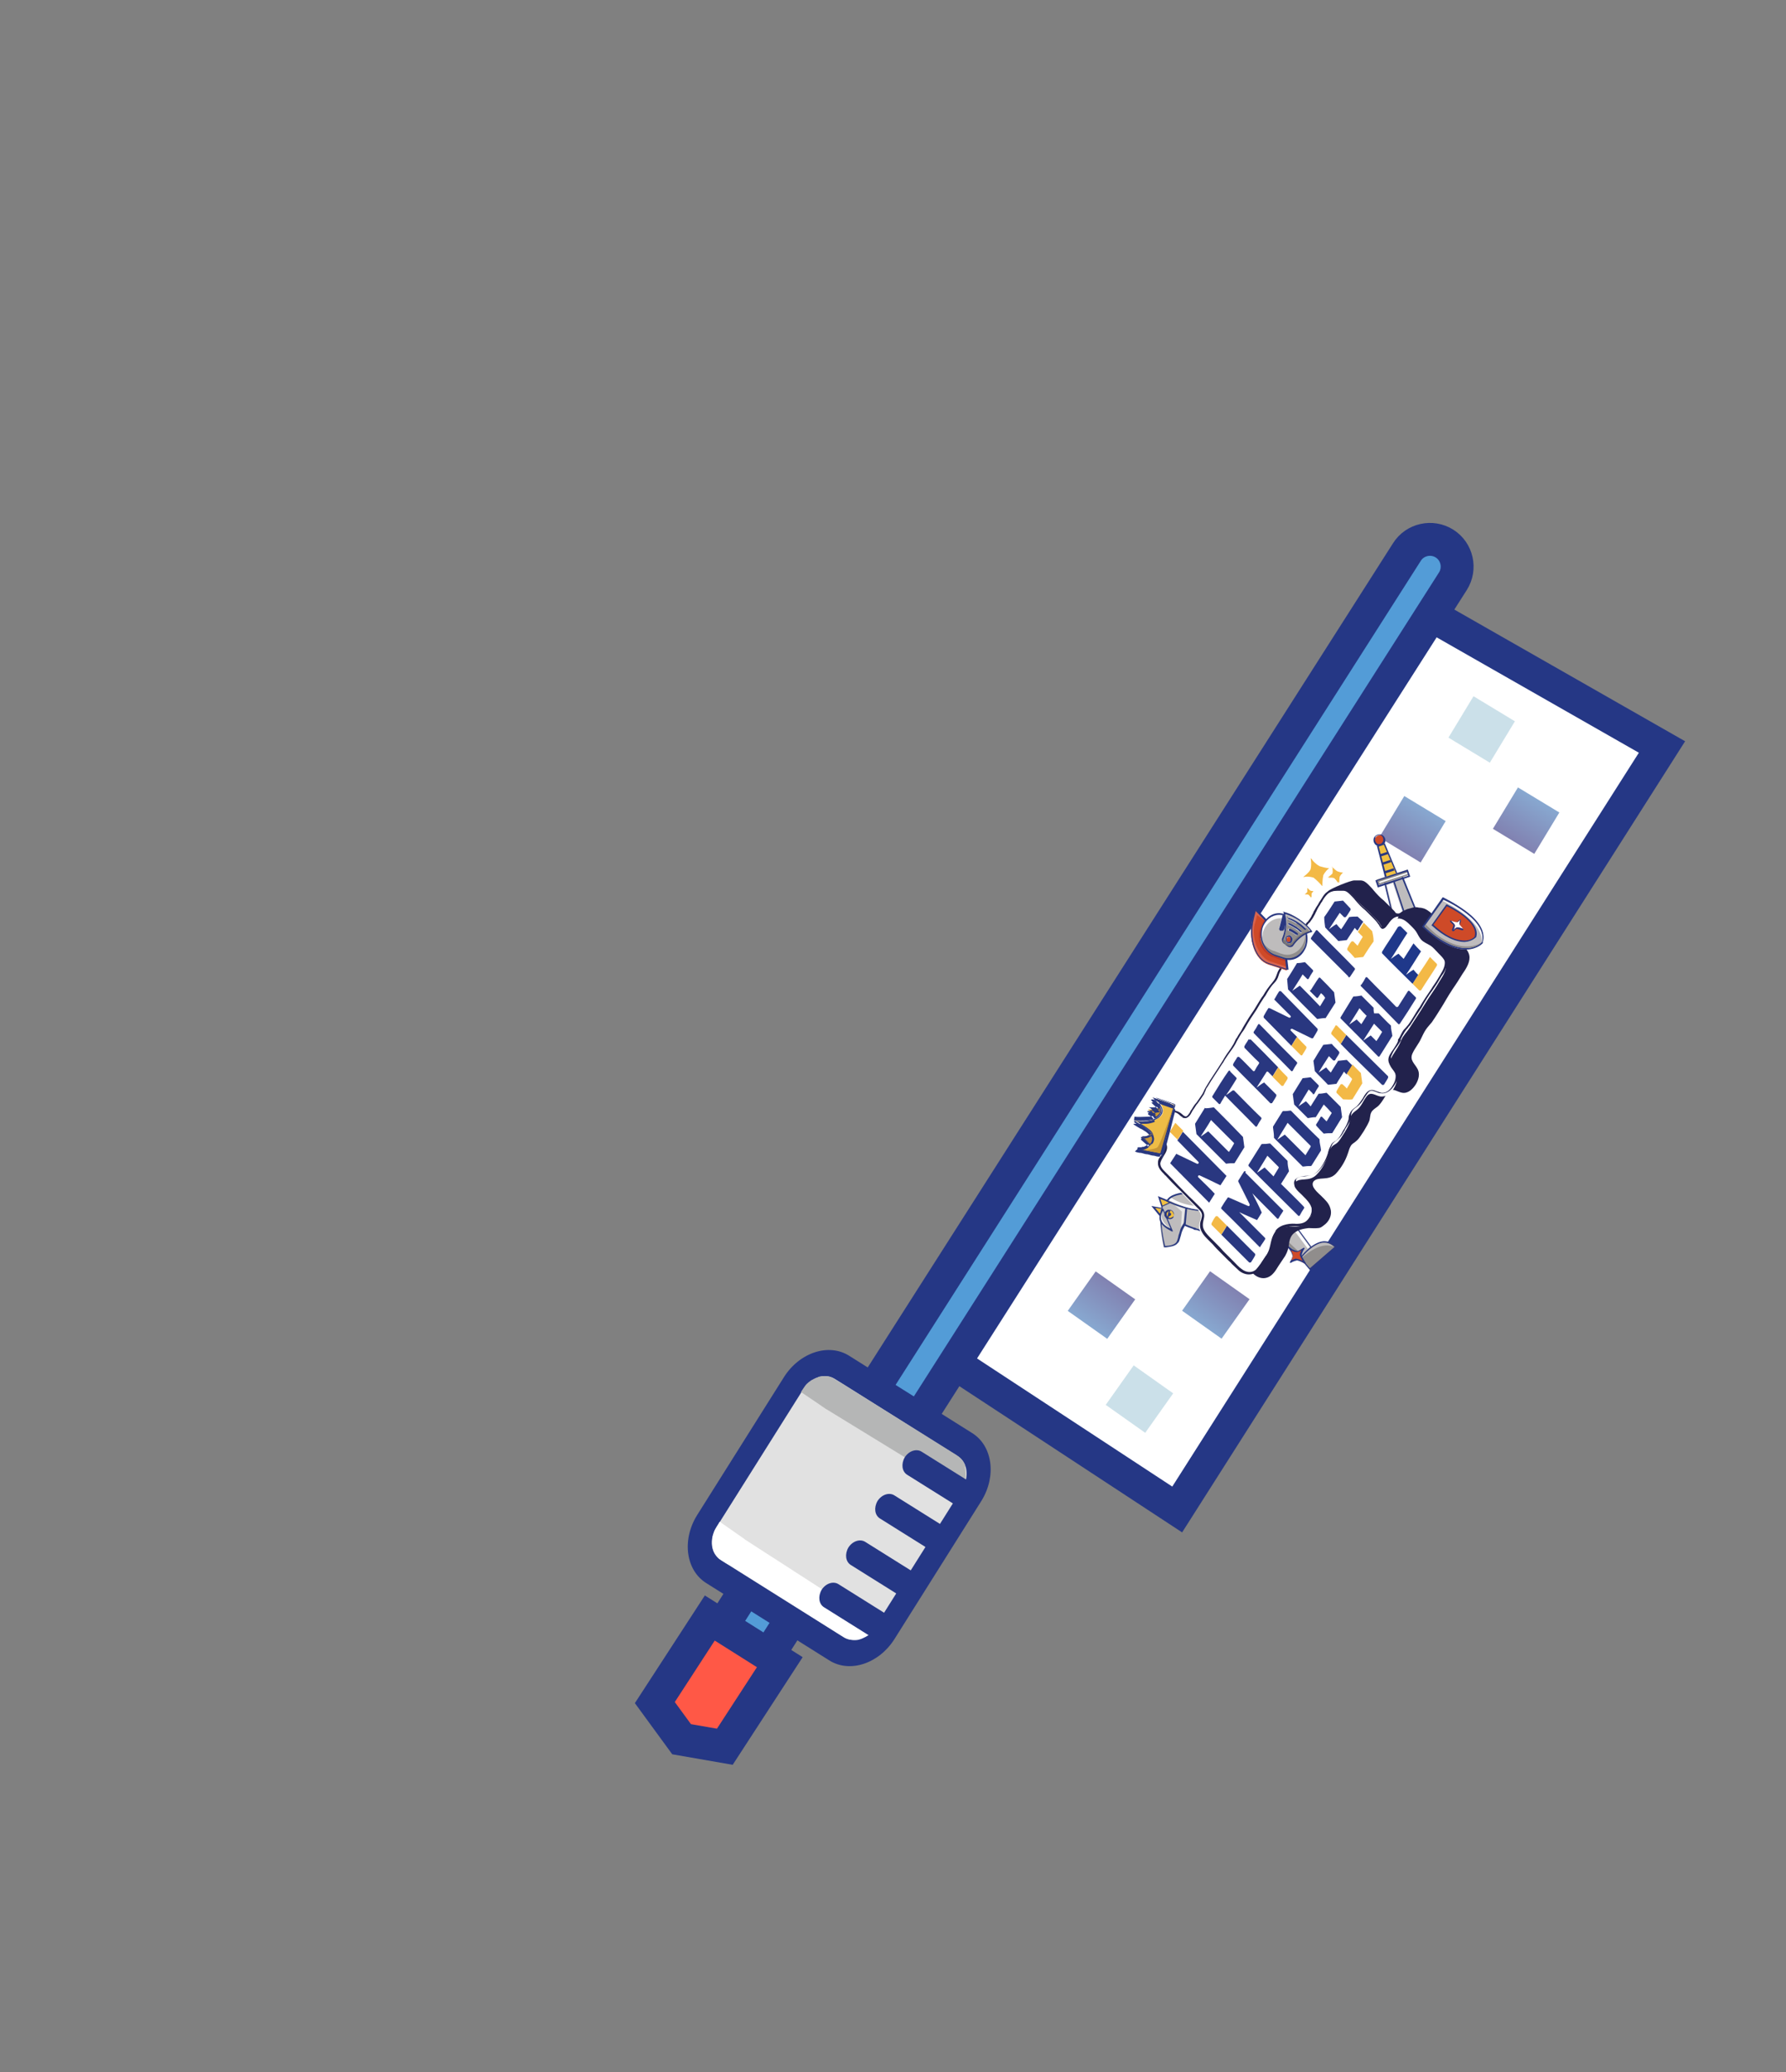 <?xml version="1.0" encoding="UTF-8"?>
<svg xmlns="http://www.w3.org/2000/svg" xmlns:xlink="http://www.w3.org/1999/xlink" version="1.1" viewBox="0 0 380.2 441.1">
  <rect x="0" y="0" width="380.2" height="441.1" fill="#808080" stroke="none"/>
  <defs>
    <style>
      .cls-1, .cls-2 {
        fill: none;
      }

      .cls-3 {
        fill: #2a3880;
      }

      .cls-4 {
        fill: #293880;
      }

      .cls-5 {
        fill: #bfbcbe;
      }

      .cls-6 {
        fill: #bc3b27;
      }

      .cls-7 {
        fill: #a8cbda;
      }

      .cls-7, .cls-8, .cls-9, .cls-10, .cls-11 {
        isolation: isolate;
        opacity: .6;
      }

      .cls-12 {
        fill: #eebc46;
      }

      .cls-13 {
        fill: #f3b946;
      }

      .cls-14 {
        fill: #d8654f;
      }

      .cls-15 {
        fill: #b5b6b6;
      }

      .cls-16 {
        fill: #bebcbc;
      }

      .cls-17 {
        fill: #539cd7;
      }

      .cls-17, .cls-2, .cls-18, .cls-19 {
        stroke-miterlimit: 10;
      }

      .cls-17, .cls-18, .cls-19 {
        stroke: #253785;
        stroke-width: 7px;
      }

      .cls-20 {
        fill: #fbfbfc;
      }

      .cls-21 {
        fill: #908d8c;
      }

      .cls-22 {
        fill: #e7e7e7;
      }

      .cls-23 {
        fill: #c69735;
      }

      .cls-24, .cls-19 {
        fill: #fff;
      }

      .cls-25 {
        fill: #c79535;
      }

      .cls-26 {
        fill: #29397f;
      }

      .cls-27 {
        fill: #797675;
      }

      .cls-28 {
        fill: #293780;
      }

      .cls-29 {
        fill: #253785;
      }

      .cls-8 {
        fill: url(#linear-gradient-4);
      }

      .cls-9 {
        fill: url(#linear-gradient-3);
      }

      .cls-10 {
        fill: url(#linear-gradient-2);
      }

      .cls-30 {
        fill: #293a7f;
      }

      .cls-31 {
        fill: #f0c042;
      }

      .cls-32 {
        fill: #1f388a;
      }

      .cls-33 {
        fill: #22224c;
      }

      .cls-34 {
        fill: #cf4b29;
      }

      .cls-35 {
        fill: #e1e1e1;
      }

      .cls-2 {
        stroke: #ff7676;
        stroke-opacity: 0;
      }

      .cls-36 {
        fill: #ce4a28;
      }

      .cls-18 {
        fill: #ff5846;
      }

      .cls-11 {
        fill: url(#linear-gradient);
      }

      .cls-37 {
        fill: #bebcbd;
      }
    </style>
    <linearGradient id="linear-gradient" x1="-110" y1="387.6" x2="-99.7" y2="387.6" gradientTransform="translate(220.1 -212.6) rotate(-180) scale(1 -1)" gradientUnits="userSpaceOnUse">
      <stop offset="0" stop-color="#386eb1"/>
      <stop offset="1" stop-color="#2d2e7d"/>
    </linearGradient>
    <linearGradient id="linear-gradient-2" x1="-95.9" y1="367.8" x2="-85.6" y2="367.8" gradientTransform="translate(210 -191.1) rotate(-180) scale(1 -1)" xlink:href="#linear-gradient"/>
    <linearGradient id="linear-gradient-3" x1="62.1" y1="-1.6" x2="72.4" y2="-1.6" gradientTransform="translate(167.2 276.1) scale(1 -1)" xlink:href="#linear-gradient"/>
    <linearGradient id="linear-gradient-4" x1="76.2" y1="-21.4" x2="86.5" y2="-21.4" gradientTransform="translate(177.4 256.3) scale(1 -1)" xlink:href="#linear-gradient"/>
  </defs>
  <!-- Generator: Adobe Illustrator 28.6.0, SVG Export Plug-In . SVG Version: 1.2.0 Build 709)  -->
  <g>
    <g id="Layer_2">
      <g id="weapon">
        <polygon class="cls-19" points="304.2 130.7 202.6 289.8 250.6 321.3 353.8 159 304.2 130.7"/>
        <rect class="cls-2" x=".5" y=".5" width="379.2" height="440.1"/>
        <path class="cls-15" d="M197.8,305.8c0-.4.2-1.5.2-2.2,0-.9-.4-1.6-.9-2.2-.6-.8-1.3-1.2-2.2-1.3l-23.9-5-1.1,5.2s26.9,5.3,28,5.6h0Z"/>
        <path class="cls-24" d="M192,333.9c-.3.8-.5,1.6-1,2.4-.4.6-1.1,1.4-1.8,1.6-1.3.5-1.9.3-2.7.2l-23.6-5,1.2-5.4,27.9,6.2h0Z"/>
        <path class="cls-29" d="M200.7,306.6c.3-1.3-.4-2.6-1.5-2.8l-10.5-2.2c-1.1-.2-2.2.7-2.5,2-.3,1.3.4,2.6,1.5,2.8l10.5,2.2c1.1.2,2.2-.7,2.5-2Z"/>
        <path class="cls-29" d="M198.8,315.8c.3-1.3-.4-2.6-1.5-2.8l-10.5-2.2c-1.1-.2-2.2.7-2.5,2s.4,2.6,1.5,2.8l10.5,2.2c1.1.2,2.2-.7,2.5-2Z"/>
        <path class="cls-29" d="M196.8,325.5c.3-1.3-.4-2.6-1.5-2.8l-10.5-2.2c-1.1-.2-2.2.7-2.5,2-.3,1.3.4,2.6,1.5,2.8l10.5,2.2c1.1.2,2.2-.7,2.5-2Z"/>
        <path class="cls-29" d="M194.9,334.4c.3-1.3-.4-2.6-1.5-2.8l-10.5-2.2c-1.1-.2-2.2.7-2.5,2-.3,1.3.4,2.6,1.5,2.8l10.5,2.2c1.1.2,2.2-.7,2.5-2Z"/>
        <path class="cls-17" d="M153.9,367.5l-9.8-6.2,155.4-243.8c1.7-2.7,5.3-3.5,8-1.8h0c2.7,1.7,3.5,5.3,1.8,8l-155.4,243.8h0Z"/>
        <polygon class="cls-18" points="154.3 371.8 145.1 370.2 139.4 362.4 151.1 344.4 166 353.8 154.3 371.8"/>
        <rect class="cls-35" x="152.9" y="298.7" width="51.4" height="44.7" rx="6.5" ry="6.5" transform="translate(-188.2 301.5) rotate(-57.9)"/>
        <path class="cls-29" d="M176.5,353.4l-26.1-16.4c-4.4-2.7-5.3-9.2-2-14.5l18.5-29.4c3.3-5.2,9.5-7.3,13.9-4.5l26.1,16.4c4.4,2.7,5.3,9.2,2,14.5l-18.5,29.4c-3.3,5.2-9.5,7.3-13.9,4.5ZM152.5,325.1c-1.6,2.5-1.2,5.7,1,7l26.1,16.4c2.1,1.3,5.1.3,6.7-2.2l18.5-29.4c1.6-2.5,1.2-5.7-1-7l-26.1-16.4c-2.1-1.3-5.1-.3-6.7,2.2l-18.5,29.4Z"/>
        <path class="cls-15" d="M205.5,312.1c-.3-1.1-1-1.8-1.9-2.4l-24.3-15.2h0c-.2-.1-.4-.3-.6-.3-.5-.3-.9-.6-1.4-.9-.5-.3-1.1-.4-1.7-.4-.5,0-1.1,0-1.6.3-.4.1-.9.4-1.3.6-.3.2-.7.5-1,.8-.2.2-.4.5-.6.8-.1.2-.3.4-.4.6,0,0-.2.3-.2.3,0,0,4.2,2.8,5.3,3.6h0s0,0,.2.1c0,0,0,0,0,0h0c2.8,1.7,27.2,16.7,28.3,17.3.2-.4.9-1.6,1.1-2.3.3-1,.2-1.9,0-2.8h0Z"/>
        <path class="cls-24" d="M158.5,327.6h0l-5.3-3.7c-.1.2-.5.9-.6,1-.3.5-.5.8-.7,1.5-.2.5-.3,1.2-.3,1.8,0,.5,0,1.1.2,1.6.1.4.3.8.6,1.2.2.3.4.5.7.8.3.2.6.4.9.6.2.1.6.4.8.5,0,0,.4.2.4.2h0s24,15.1,24,15.1c.8.5,1.4.9,3,.9.8,0,2-.6,2.6-1,.8-.6,1.4-1.5,2-2.2l-28.2-18.2h0Z"/>
        <path class="cls-29" d="M207.4,319.4c.8-1.4.6-3-.5-3.7l-10.7-6.7c-1.1-.7-2.7-.2-3.6,1.2-.8,1.4-.6,3,.5,3.7l10.7,6.7c1.1.7,2.7.2,3.6-1.2Z"/>
        <path class="cls-29" d="M201.6,328.7c.8-1.4.6-3-.5-3.7l-10.7-6.7c-1.1-.7-2.7-.2-3.6,1.2-.8,1.4-.6,3,.5,3.7l10.7,6.7c1.1.7,2.7.2,3.6-1.2Z"/>
        <path class="cls-29" d="M195.4,338.6c.8-1.4.6-3-.5-3.7l-10.7-6.7c-1.1-.7-2.7-.2-3.6,1.2-.8,1.4-.6,3,.5,3.7l10.7,6.7c1.1.7,2.7.2,3.6-1.2Z"/>
        <path class="cls-29" d="M189.7,347.6c.8-1.4.6-3-.5-3.7l-10.7-6.7c-1.1-.7-2.7-.2-3.6,1.2-.8,1.4-.6,3,.5,3.7l10.7,6.7c1.1.7,2.7.2,3.6-1.2Z"/>
        <rect class="cls-11" x="319.8" y="169.8" width="10.3" height="10.3" transform="translate(6.9 362) rotate(-58.8)"/>
        <rect class="cls-10" x="295.6" y="171.6" width="10.3" height="10.3" transform="translate(-6.3 342.2) rotate(-58.8)"/>
        <rect class="cls-7" x="310.4" y="150.4" width="10.3" height="10.3" transform="translate(18.9 344.6) rotate(-58.8)"/>
        <rect class="cls-9" x="229.3" y="272.5" width="10.3" height="10.3" transform="translate(-127.6 308.7) rotate(-54.7)"/>
        <rect class="cls-8" x="253.6" y="272.5" width="10.3" height="10.3" transform="translate(-117.3 328.5) rotate(-54.7)"/>
        <rect class="cls-7" x="237.4" y="292.6" width="10.3" height="10.3" transform="translate(-140.6 323.7) rotate(-54.7)"/>
        <path class="cls-24" d="M284.7,254.4s.4.5.8.6c.1,0,.8-.1.8-.1,0,0-.4.3-.5.6,0,.2.2.9.2.9,0,0-.5-.6-.8-.7-.4,0-.9.2-.9.2,0,0,.5-.5.6-.7,0-.2-.2-.9-.2-.9h0Z"/>
        <path class="cls-24" d="M243,254.5s.3.4.7.6c.1,0,.7-.1.7-.1,0,0-.3.2-.4.5,0,.2.2.8.2.8,0,0-.5-.5-.7-.6-.3,0-.8.2-.8.2,0,0,.5-.4.5-.6s-.2-.8-.2-.8h0Z"/>
        <path class="cls-24" d="M241.8,257.3s.7.9,1.5,1.2c.2,0,1.4-.2,1.4-.2,0,0-.7.5-.9,1.1-.1.4.4,1.7.4,1.7,0,0-1-1.1-1.4-1.2-.7-.2-1.6.4-1.6.4,0,0,1-.9,1.1-1.3.1-.4-.4-1.7-.4-1.7h0Z"/>
        <polygon class="cls-31" points="248.7 255.9 246.8 254.9 247.6 257.4 248.7 255.9"/>
        <polygon class="cls-28" points="247.8 257.6 247.5 257.7 246.5 254.6 248.9 255.6 248.8 255.9 247 255.2 247.8 257.6"/>
        <polygon class="cls-31" points="247.6 257.2 245.5 256.9 246.9 258.6 247.6 257.2"/>
        <path class="cls-4" d="M246.9,258.9l-1.8-2.2,2.7.5-.9,1.7ZM245.9,257.1l1,1.2.5-1-1.5-.2h0Z"/>
        <path class="cls-31" d="M255.3,261.3l-3.2-.6s-1,1.7-1.5,2.2c0,0,0,3.1-2.6,2,0,0-1.6-8.3.8-9h6.9c0,0,1,4.1-.3,5.5h0Z"/>
        <path class="cls-31" d="M261.9,262.8c.2,0,6.2,2,6.2,2l1.4,1.4.8-1.4-1.7-1.9-5.6-3.3-1.1,3.2h0Z"/>
        <path class="cls-4" d="M269.5,266.6l-1.5-1.5c-2.4-.8-5.9-1.9-6.2-2h-.3s.1-.3.1-.3l1.1-3.5,5.9,3.4,1.8,2.1-1,1.7h0ZM262.1,262.7c.9.3,4.1,1.3,6,1.9h0s1.2,1.2,1.2,1.2l.6-1-1.6-1.8-5.4-3.1-.9,2.7h0Z"/>
        <polygon class="cls-31" points="269.1 250.8 272.3 251.5 275.7 255.5 274.8 257 271.1 253.6 268.6 253.6 269.1 250.8"/>
        <path class="cls-4" d="M274.8,257.4l-3.8-3.6h-2.7s.6-3.3.6-3.3l3.5.8,3.6,4.1-1.1,1.9h0ZM268.8,253.4h2.4s3.6,3.3,3.6,3.3l.7-1.2-3.3-3.8-2.9-.7-.4,2.4h0Z"/>
        <path class="cls-37" d="M265.2,244.2s1.4-3.4,7.8.7l3.7,2.6-1.3,2.3-10.2-5.6h0Z"/>
        <path class="cls-26" d="M275.4,250.1l-10.5-5.8v-.2c0,0,.5-.9,1.7-1.3,1.6-.5,3.8.1,6.5,1.9l3.9,2.7-1.6,2.7h0ZM265.5,244.1l9.8,5.4,1.1-2-3.6-2.5c-3.2-2.1-5.1-2.2-6.1-1.9-.7.2-1.1.7-1.2.9h0Z"/>
        <path class="cls-31" d="M247.6,257.4s-.7.3,0,4.7l.4,2.7s.3.2.8.2c.7,0,1.4-.3,1.6-1,.1-.4.3-.9.1-1.2l1.5-2.2h0s3.1.5,3.1.5l4.9,1.5c.9.3,1.9.4,2.9.4h1.9s3.3.9,3.3.9l1.8,1.4,1.1-1.7-1.8-1.1-3.7-1.4c2.7-2.4,3.8-10.4,3.8-10.4l3,.3,3.9,3.2,1.1-1.7c-1.4-1.2-7.1-5.7-7.1-5.7-6.5-6.1-8.9.9-8.9.9,0,0-2.7,6.8-5.2,8.1"/>
        <path class="cls-4" d="M270.1,265.6l-2-1.5-3.2-1h-1.9c-1,0-2,0-3-.3l-4.9-1.5-3-.5-1.4,2c.1.3,0,.7-.2,1.3-.3.7-1.1,1.2-1.9,1.1-.5,0-.8-.2-.8-.2h-.1s-.4-2.9-.4-2.9c-.7-4.2-.1-4.8.1-4.9v.4c.1,0,.2,0,.2,0,0,0-.5.5.1,4.5l.4,2.6c.1,0,.3.1.6.1.6,0,1.2-.3,1.4-.9.2-.6.2-.9.1-1h0c0-.1,1.7-2.5,1.7-2.5h.2s3.1.6,3.1.6l5,1.5c.9.3,1.9.4,2.8.4h2s3.3,1,3.3,1l1.7,1.3.8-1.4-1.6-1-4-1.6.3-.2c2.6-2.3,3.7-10.2,3.7-10.2v-.2s3.3.3,3.3.3l3.7,3.1.9-1.3c-1.6-1.4-6.9-5.5-6.9-5.6-2.1-1.9-3.9-2.7-5.5-2.3-2.2.5-3.1,3.1-3.1,3.1-.1.3-2.8,6.9-5.3,8.2l-.2-.4c2.4-1.2,5.1-7.9,5.1-8,0-.1,1-2.8,3.4-3.4,1.7-.4,3.7.4,5.9,2.4,0,0,5.7,4.5,7.1,5.7h.1c0,.1-1.3,2.2-1.3,2.2l-4-3.3-2.7-.2c-.2,1.2-1.3,7.6-3.6,10l3.4,1.3,2,1.2-1.3,2.1h0Z"/>
        <rect class="cls-4" x="275.6" y="252.7" width="1.9" height=".6" transform="translate(-85.5 350.2) rotate(-57.5)"/>
        <rect class="cls-4" x="274.1" y="255.7" width="1.9" height=".6" transform="translate(-88.7 350.2) rotate(-57.5)"/>
        <rect class="cls-4" x="269.4" y="263.9" width="1.9" height=".6" transform="translate(-97.8 350) rotate(-57.5)"/>
        <rect class="cls-4" x="268.8" y="264.8" width="1.9" height=".6" transform="translate(-98.8 350) rotate(-57.5)"/>
        <path class="cls-24" d="M265.4,244.1c.5-.1.9-.1,1.3,0,1.3.2,2.3.8,3.3,1.5,1.2.8,2.3,1.6,3.5,2.3.1,0,2,1.1,2,1.1l-.4.6-3.4-1.8-2.6-2.1c-.3-.2-.6-.5-1-.7-.5-.3-1-.5-1.6-.7-.3,0-.5,0-.8-.1h-.4s0,0-.1,0h0Z"/>
        <path class="cls-23" d="M262.8,246.2c2.6-.8,4.8-.5,11.6,4l-1.5-1.2s-1.4-1.1-2.4-1.9c-.4-.3-.7-.6-1.1-.9-.7-.6-1.5-1.1-2.3-1.3-1-.4-2-.3-2.9.1-.4.2-1.1.8-1.4,1.2h0Z"/>
        <polygon class="cls-23" points="269.5 252.7 271.5 252.9 274.7 255.9 274.4 256.4 271.2 253.4 269.3 253.3 269.5 252.7"/>
        <polygon class="cls-23" points="268.2 264 265 263.1 263.5 263.1 268.2 264.7 269.1 265.6 269.4 265 268.2 264"/>
        <path class="cls-23" d="M269.3,250.4l-4.2,10.8s1.8-.8,3.2-5.8c0,0,.8-3.3.9-5Z"/>
        <path class="cls-37" d="M247.3,256.8l2.8-1.2,3.1,1.1-.2,1.7v1.5c-.1,0-.6,0-1.6,1.9-.3.5-.6,2.2-.9,2.7-.4.8-2.1.9-2.8,1,0,0-.5-2.3-.7-4.5-.1-1.7,0-3.3.2-4.2Z"/>
        <path class="cls-26" d="M250.7,264.6c-.5.7-1.8.8-2.5.9-.1,0-.2,0-.3,0h-.1s0-.1,0-.1c0,0-.5-2.3-.7-4.5-.2-2,.1-3.7.2-4.2h0c0,0,3-1.4,3-1.4l3.2,1.2-.3,3.4h-.1s-.4.1-1.3,1.8c-.1.2-.3.7-.4,1.2-.2.6-.3,1.2-.5,1.5,0,0,0,0,0,0h0ZM248,265.2s0,0,.1,0c.8,0,2-.2,2.4-.9.1-.2.3-.8.4-1.4.2-.5.3-1,.4-1.3.7-1.5,1.2-1.9,1.5-2l.3-2.9-2.9-1.1-2.7,1.2c0,.6-.3,2.2-.2,4,.1,1.9.6,3.8.7,4.3h0Z"/>
        <path class="cls-37" d="M247.5,257.5l1.9,4.4s-4-1.4-1.9-4.4Z"/>
        <path class="cls-26" d="M249.7,262.1h-.3c0-.1-2-.8-2.5-2.3-.2-.8,0-1.6.5-2.4l.2-.2,2.1,4.9ZM247.5,257.8c-.4.7-.5,1.3-.3,1.9.3,1,1.4,1.6,2,1.8l-1.6-3.8h0Z"/>
        <path class="cls-24" d="M247.5,258.1s-1,1.5,1.4,3.2c0,0-2.6-1.1-1.4-3.2Z"/>
        <path class="cls-37" d="M270.6,246.5c-2.3-2-4.6-2.8-6.4-2-.7.3-1.8,1.4-2.2,2.1-.6,1.2-1.8,3.7-3.2,6.3-.7,1.2-1.8,2.1-3.1,2.5-1.1.4-2.4.7-3.1.4l-.4,4.8c.5.3,1.5.6,1.9.8.5.2.7.2,1.3.4,1.7.6,3.4,1.2,5.1,1.7l10-17.2h0Z"/>
        <path class="cls-26" d="M260.6,263.8h-.1c-1.4-.4-2.7-.9-4.1-1.4-.4-.1-.7-.2-1.1-.4-.3-.1-.5-.2-.8-.2-.1,0-.3,0-.5-.2-.6-.2-1.5-.5-2-.8h0s.5-5.1.5-5.1h.2c.6.2,1.6,0,3-.4,1.3-.4,2.3-1.3,3-2.5,1.5-2.7,2.7-5.4,3.2-6.3.3-.7,1.5-1.9,2.2-2.2,1.8-.8,4.1-.1,6.6,2h0c0,0,0,.2,0,.2l-10.1,17.3h0ZM252.4,260.6c.6.3,1.5.6,1.8.7.2,0,.4.1.5.2.2,0,.4.1.8.3.4.1.7.2,1.1.4,1.3.4,2.6.9,3.9,1.3l9.9-16.9c-2.3-1.9-4.5-2.6-6.1-1.9-.7.3-1.8,1.4-2.1,2.1-.4.9-1.7,3.6-3.2,6.3-.7,1.2-1.8,2.2-3.2,2.6-1.4.4-2.4.6-3,.5l-.4,4.5h0Z"/>
        <path class="cls-31" d="M249.1,257.6c.5,0,.8.5.8,1s-.5.8-1,.8-.8-.5-.8-1,.5-.8,1-.8Z"/>
        <path class="cls-4" d="M249.8,259.1c-.1.2-.3.3-.6.4-.3,0-.6,0-.8-.1h0c-.2-.1-.4-.4-.5-.6s0-.6.1-.8c.1-.2.4-.4.6-.5.3,0,.6,0,.8.1.2.1.4.4.5.6,0,.3,0,.6-.1.8,0,0,0,0,0,0ZM248.4,258.1h0c0,.2-.1.4,0,.6,0,.2.2.3.3.5h0c.2,0,.4.1.6,0s.4-.2.5-.3.1-.4,0-.6c0-.2-.2-.3-.3-.5s-.4-.1-.6,0c-.2,0-.3.1-.4.3h0Z"/>
        <path class="cls-28" d="M248.5,259.1l.3-1.4h.3c0,0-.1.5-.1.5,0,0,.2,0,.2,0,.1,0,.2.3,0,.5s-.3.2-.4.2h0v.3c0,0-.3,0-.3,0h0Z"/>
        <path class="cls-22" d="M250,256.5l1.6,1.4-.2,3.3s.2-.3.5-.8l.3-3.1-2.3-.8h0Z"/>
        <path class="cls-34" d="M258.9,253.6c0,0-.1-.1-.1-.2,0-.1,0-.4.1-.5.3-.6.7-1.2,1-1.8.5-1,.8-1.7,1.2-2.7.2-.5.7-1.3,1.2-1.5.5-.2,1.2,0,1.6.3.5.3.8.9.9,1.4.2.7,0,1.6-.2,2.3l4.4,2.7-.3,1.2-5.1-2.6c-.3.3-.7.6-1,.8-.5.3-1,.6-1.6.7-.6.1-1.3.1-1.9,0,0,0-.1,0-.2,0h0Z"/>
        <path class="cls-30" d="M268.8,255.1l-5.1-2.6c-.3.3-.6.5-.9.7h0c-.5.3-1,.6-1.6.7-.7.2-1.5.1-2.1,0-.1,0-.2,0-.2-.1-.2-.1-.2-.3-.2-.4,0-.2,0-.4.1-.6.2-.4.5-.9.7-1.3l.3-.5c.4-.6.6-1.2.8-1.8.1-.3.2-.6.4-.9.2-.5.7-1.4,1.3-1.6.6-.2,1.3,0,1.8.3.5.4.8.9,1,1.5.2.7.1,1.6-.2,2.3l4.4,2.7-.4,1.7h0ZM261.7,247.5c-.2.3-.4.6-.5.8-.1.3-.3.6-.4.9-.2.6-.5,1.2-.8,1.8l-.3.5c-.2.4-.5.9-.7,1.3,0,0,0,.3,0,.4,0,0,0,0,0,0h0s0,0,.1,0c.5.2,1.2.2,1.8,0,.5-.1,1-.4,1.4-.7h0c.3-.2.7-.5,1-.8h.1c0-.1,4.9,2.4,4.9,2.4l.2-.8-4.4-2.7v-.2c.4-.7.4-1.5.3-2.2-.1-.5-.4-1-.8-1.3-.4-.3-1-.5-1.4-.3-.2,0-.4.3-.6.6h0Z"/>
        <path class="cls-24" d="M267,244.7s-2.4-.1-4.5,1.8c0,0,1.5-2.8,4.5-1.8Z"/>
        <path class="cls-37" d="M248.5,255.6s5.5,2.7,8.7,1.9l.2-3.6s-7.5-.9-8.8,1.7h0Z"/>
        <path class="cls-26" d="M257.3,257.6h-.1c-3.2.8-8.6-1.7-8.8-1.8h-.1c0,0,0-.2,0-.2,1.3-2.7,8.7-1.8,9-1.8h.1s-.2,3.8-.2,3.8h0ZM248.7,255.6c.9.4,5.5,2.4,8.3,1.8v-3.3c-.9,0-7-.6-8.3,1.5h0Z"/>
        <path class="cls-24" d="M249.4,255s2.8,2.1,7.5,1.7v.6c-.5.1-1.2.3-2.3.1-1.6-.2-3.7-.9-5.7-1.9,0,0,0,0,0-.1s0,0,.1-.1c0,0,.1-.1.2-.2,0,0,0,0,0,0,0,0,0,0,0,0h0Z"/>
        <path class="cls-22" d="M268.4,245.3s1.6,1.5.2,4l1.6-2.7h-.2c0-.1-.3-.4-.3-.4,0,0-.2-.1-.3-.2s-.2-.1-.3-.2c0,0,0,0,0,0-.1,0-.2-.1-.3-.2,0,0-.2-.1-.3-.2h0Z"/>
        <path class="cls-22" d="M262.6,259.6s-3.6,3.1-6.8,2l1.8.6c.1,0,.5.2.6.2l2.3.8,2.1-3.6Z"/>
        <circle class="cls-36" cx="293.6" cy="178.8" r="1.1" transform="translate(88.6 454.7) rotate(-84.7)"/>
        <path class="cls-28" d="M294.7,179.5c-.2.2-.4.4-.6.5-.3.1-.7,0-1,0-.6-.3-.9-1.1-.6-1.7.3-.6,1.1-.9,1.7-.6.6.3.9,1.1.6,1.7,0,0,0,.1-.1.2h0ZM292.8,178.2s0,0,0,.1c-.2.5,0,1,.4,1.3.2.1.5.1.7,0,.2,0,.4-.3.5-.5.2-.5,0-1-.4-1.3-.4-.2-.9,0-1.2.3h0Z"/>
        <polygon class="cls-31" points="295.3 188 293.3 180.1 294.7 179.6 297.9 187.2 295.3 188"/>
        <path class="cls-4" d="M298.1,187.3l-2.9.9-2.1-8.2,1.7-.5,3.3,7.9h0ZM295.5,187.8l2.2-.7-3.1-7.3-1.1.4,2,7.6h0Z"/>
        <line class="cls-1" x1="293.8" y1="181.8" x2="295.4" y2="181.2"/>
        <rect class="cls-28" x="293.8" y="181.3" width="1.7" height=".5" transform="translate(-41.7 100.2) rotate(-18)"/>
        <line class="cls-1" x1="294.4" y1="183.5" x2="296.1" y2="182.9"/>
        <rect class="cls-28" x="294.3" y="183" width="1.8" height=".5" transform="translate(-42.2 100.5) rotate(-18)"/>
        <line class="cls-1" x1="294.8" y1="185.4" x2="296.9" y2="184.7"/>
        <rect class="cls-28" x="294.7" y="184.8" width="2.2" height=".5" transform="translate(-42.8 100.8) rotate(-18)"/>
        <path class="cls-37" d="M302.1,204c-.4-.3-4.1-2.8-4.1-2.8l-3.3-13.6,3.7-1.2,5.3,12.9-1.5,4.7h0Z"/>
        <path class="cls-4" d="M302.2,204.3h-.2c-.4-.5-4.1-2.9-4.1-2.9h0s0,0,0,0l-3.3-13.7,4-1.3,5.3,13.1-1.6,4.9h0ZM298.1,201.1c.4.3,3.1,2.1,3.9,2.6l1.5-4.4-5.2-12.7-3.4,1.1,3.2,13.4h0Z"/>
        <rect class="cls-21" x="293" y="186.4" width="6.9" height="1.2" transform="translate(-43.4 101.1) rotate(-18.1)"/>
        <path class="cls-28" d="M300.2,186.6l-6.9,2.3-.5-1.5,6.9-2.3.5,1.5ZM293.5,188.4l6.3-2-.3-.9-6.3,2,.3.9Z"/>
        <polygon class="cls-24" points="296.5 187.9 295.2 188.4 298.2 201 301.6 203.2 296.5 187.9"/>
        <rect class="cls-4" x="299.2" y="187.2" width=".3" height="16.9" transform="translate(-46.1 103.3) rotate(-18.2)"/>
        <rect class="cls-24" x="293.4" y="187" width="6.3" height=".3" transform="translate(-43.4 101.1) rotate(-18.1)"/>
        <polygon class="cls-37" points="271.4 255 279.5 266 277.1 268.1 267.1 258.7 271.4 255"/>
        <path class="cls-4" d="M279.7,266l-2.6,2.3-10.3-9.5,4.6-4,8.3,11.3h0ZM277.1,267.8l2.2-1.9-7.9-10.7-4.1,3.5,9.8,9.1h0Z"/>
        <path class="cls-21" d="M276.8,267.8s4.2-5.8,7.5-2.4l-5.5,4.7-2-2.4h0Z"/>
        <path class="cls-28" d="M284.6,265.4l-5.7,5-2.2-2.6h0c.1-.2,2.5-3.4,5.1-3.6,1,0,1.9.3,2.7,1.1h.1q0,.1,0,.1ZM278.9,269.9l5.2-4.5c-.7-.6-1.4-.9-2.3-.9-2.2.1-4.4,2.7-4.8,3.3l1.8,2.1h0Z"/>
        <path class="cls-16" d="M277.1,267.8s3.8-3.8,6.8-2.4c0,0-1.4-1.7-3.7-.4,0,0-1.7.9-3.1,2.7Z"/>
        <polygon class="cls-20" points="270.9 255.7 278.4 265.8 278.8 265.4 271.5 255.3 270.9 255.7"/>
        <polygon class="cls-21" points="276.8 267.4 267.4 258.8 267.9 258.4 277.1 267 276.8 267.4"/>
        <path class="cls-34" d="M274.3,265.6s1,.8,1.8.8c.3,0,1.4-.7,1.4-.7,0,0-.6.9-.6,1.5,0,.4.9,1.8.9,1.8,0,0-1.4-.9-1.9-.8-.9.2-1.3.6-1.3.6,0,0,.6-1,.6-1.5-.1-.8-.8-1.6-.8-1.6Z"/>
        <path class="cls-28" d="M278,269s0,0,0,0c0,0-.1,0-.2,0-.5-.3-1.5-.8-1.8-.7-.8.2-1.2.5-1.2.5,0,0-.2,0-.2,0,0,0,0-.1,0-.2.2-.3.6-1,.5-1.4-.1-.7-.8-1.5-.8-1.5,0,0,0-.2,0-.2,0,0,.1,0,.2,0,0,0,.9.7,1.7.8.2,0,.8-.4,1.3-.7,0,0,.2,0,.2,0s0,.1,0,.2c-.2.2-.6,1-.6,1.4,0,.2.5,1,.9,1.7,0,0,0,.1,0,.2h0ZM275,268.2c.2-.1.5-.2.8-.3.3,0,1,.2,1.5.5-.3-.5-.6-1.1-.6-1.3,0-.3.2-.7.3-1-.3.2-.7.4-1,.4-.4,0-.8-.2-1.2-.4.2.3.3.7.4,1,0,.3-.1.8-.3,1.1h0Z"/>
        <path class="cls-33" d="M301.6,193.1c-.3,0-.6,0-.9.1s-.7.2-1.1.3c-.3.1-.6.3-.9.4-.3.1-.5.4-.8.5s-.5,0-.6,0c-.2,0-.3-.3-.5-.5-.2-.2-.4-.4-.6-.6-.6-.6-1.1-1.1-1.6-1.6-.9-.7-1.5-1.4-2.2-2.2-.3-.4-.7-.8-1.1-1.2-.5-.5-1-.9-1.7-.9-.4,0-.9,0-1.3,0-.8,0-5,1.7-5.6,2.3-.7.7-.2.6-.6,1.3-.4.6,1.7.4,1.4,1-.2.4-.4.8-.6,1.2-.2.4-.5.8-.8,1.2-.3.4-.7.8-1,1.2-1.2,1.7-.4,2.5,0,3.7.2.5.2,1,.2,1.3-.5,1.1-2.6.2-3.3.7-.4.3-.7.7-1,1.2-.5.8-1.1,1.8-1.6,2.6-.2.4-.4.8-.6,1.2-.2.6-.5,1.1-1,1.6-.8.9-1.6,2.1-2.2,3.2-.8,1.2-1.5,2.4-2.2,3.7-.6,1-1.3,2-1.9,3-.5.8-1,1.5-1.4,2.3-.3.4-.5.9-.7,1.3-.4.8-1,1.5-1.5,2.2-.5.7-.9,1.4-1.4,2.1-1.1,1.7-2.2,3.4-3.3,5.2-.3.5-.5,1-.8,1.5-.4.7-.8,1.3-1.3,2-.5.6-.9,1.3-1.3,2-.3.4-.6.9-.9,1.1-.4.2-4,.4-4.2.7-.6,1-.9.3-1.5,1.3-1.2,1.8.1,2.5,1,3.9.9,1.7-1.1,2.7-1.2,4.3-.1,1.1.9,1.8,1.6,2.5.8.9,1.7,1.7,2.5,2.6,1.6,1.6,3.2,3.2,4.8,4.9,1.6,1.6.2,2.5.5,4.2.2.9.9,1.7,1.5,2.3.4.4.8.8,1.2,1.2,1.2,1.2,2.3,2.3,3.5,3.5.8.8,1.6,1.7,2.4,2.4,1.2,1,2.8,1.1,4-.2.5-.5.8-1.1,1.2-1.7.4-.6,1-1.5,1.4-2.1.5-.9.7-1.6.8-2.6.2-1.3.6-2.1,1.8-2.7.8-.4,1.6-.5,2.4-.6.6,0,1.3.1,2,0,.6,0,1.1-.5,1.6-.9.9-.8,1.4-2.1,1-3.3-.3-1.1-1.1-1.8-1.9-2.6-.7-.7-2.4-2-1.7-3.1,1-1.2,3.2,0,4.8-1.7,1.1-1.2,2-2.7,2.5-4.2.2-.5.3-1.1.6-1.6.3-.6.8-.7,1.3-1.2.6-.5,1-1.3,1.5-2,.4-.7.8-1.3,1.1-2,.3-.6.2-1.4.5-2s.9-.9,1.4-1.3c.9-.8,1.4-2,2.1-2.9.9-1.3,1.9-.2,3.1,0,1.2.2,2.2-.7,2.9-1.8.6-1,.9-2.2.4-3.2-.6-1.2-1.8-1.9-1.1-3.4.5-1.1,1.3-2,1.8-3.1.3-.6.6-1.3,1-1.9.4-.6.9-1.1,1.3-1.6.9-1.3,1.7-2.6,2.5-3.9.8-1.4,1.6-2.7,2.5-4,.7-1,1.3-2.1,2-3.1.7-1.1,1.4-2.5.8-3.8-.3-.7-.8-1.2-1.3-1.7-.7-.7-1.4-1.5-2.2-2-1.6-.8-1.7-.9-2.6-2.5-.3-.6-.8-1.1-1.3-1.7-.2-.2-.5-.5-.7-.7-.4-.3-.8-.6-1.3-.8-.3-.1-.7-.2-1.1-.2h0Z"/>
        <path class="cls-24" d="M297.8,195c-2,.2-2.5,2.6-3.3,2.6-.3,0-.5-.6-.7-.9-.3-.5-.8-1-1.3-1.5-.6-.5-1-1.1-1.5-1.5-.8-.7-1.5-1.3-2.2-2.1-.3-.4-.7-.8-1.1-1.2-.5-.5-.9-.9-1.6-.9-.4,0-.8,0-1.3,0-.8,0-1.7.2-2.3.8-.6.5-.9,1.3-1.4,1.9-.3.6-.7,1.1-1,1.7-.2.4-.4.8-.6,1.2-.2.4-.5.8-.8,1.2-.3.4-.7.8-1,1.2-1.2,1.6-1.8,1.2-1.4,2.5.2.5,0,.8-.1,1.1-.5,1-.8,1.4-1.4,1.9-.4.3-.7.7-1,1.1-.5.8-1.1,1.7-1.6,2.5-.2.4-.4.8-.6,1.2-.2.5-.5,1-.9,1.5-.8.9-1.5,2-2.1,3.1-.8,1.2-1.4,2.3-2.2,3.5-.6.9-1.2,1.9-1.8,2.9-.4.7-.9,1.4-1.4,2.2-.3.4-.5.9-.7,1.3-.4.8-.9,1.4-1.5,2.1-.5.7-.9,1.4-1.3,2.1-1.1,1.7-2.2,3.3-3.2,5-.3.5-.5,1-.8,1.5-.4.7-.8,1.3-1.3,1.9-.5.6-.9,1.3-1.3,1.9-.2.4-.5.9-.9,1.1-.3.2-.7,0-1-.3-1.3-1.3-2.3-1.3-3.4.4-.6.9-1.3,1.9-1.4,2.9,0,1,.6,1.9,1.2,2.7.9,1.6-1.1,2.6-1.2,4.2-.1,1.1.8,1.7,1.5,2.4.8.8,1.6,1.6,2.4,2.5,1.5,1.5,3.1,3.1,4.6,4.7,1.6,1.6.1,2.4.4,4.1.2.9.8,1.6,1.4,2.2.4.4.8.8,1.2,1.2,1.1,1.1,2.2,2.3,3.3,3.4.8.7,1.5,1.6,2.3,2.3,1.2,1,2.7,1,3.8-.2.4-.5.8-1.1,1.2-1.6.4-.6.8-1.3,1.2-1.8.8-1.3.7-2.9,1.4-4.2.8-1.5,2.8-1.8,4.4-1.7,1.1,0,2-.2,2.8-1s1.1-1.9.9-3c-.3-1-1-1.7-1.8-2.5-.6-.7-2.4-1.9-1.7-2.9,1-1.2,3,0,4.6-1.7,1.1-1.1,1.9-2.6,2.4-4.1.2-.5.3-1.1.6-1.5.3-.6.8-.7,1.3-1.1.6-.5,1-1.3,1.4-1.9.4-.6.8-1.3,1.1-2,.3-.6.2-1.3.5-1.9s.8-.9,1.3-1.3c.9-.7,1.3-1.9,2-2.8.9-1.2,1.8-.2,3,0,1.2.1,2.2-.7,2.8-1.7.6-1,.9-2.1.4-3.1-.6-1.2-1.8-1.8-1-3.3.5-1,1.3-2,1.8-3,.3-.6.5-1.3.9-1.8.4-.6.8-1,1.2-1.6.8-1.2,1.6-2.5,2.4-3.7.8-1.3,1.6-2.6,2.5-3.9.7-1,1.3-2,1.9-3,.7-1.1,1.4-2.4.8-3.7-.3-.6-.8-1.1-1.3-1.6-.7-.7-1.3-1.5-2.1-1.9-1.5-.8-1.7-.9-2.5-2.4-.3-.6-.8-1.1-1.3-1.6-.8-.8-1.7-1.7-2.9-1.6h0s0,0,0,0Z"/>
        <path class="cls-33" d="M279.2,259.5c0,.1-.2.3-.3.4-.8.8-1.7,1.2-3,1.1-.7,0-3.2,0-4.1,1.6-.3.6-.5,1.2-.6,1.9-.2.8-.3,1.6-.8,2.3-.3.4-.5.9-.8,1.3l-.5.7c-.3.5-.7,1-1.1,1.5-1.1,1.2-2.8,1.3-4.2.2-.5-.5-1.1-1-1.6-1.5-.2-.3-.5-.5-.7-.7-.5-.5-1.1-1.1-1.6-1.6-.6-.6-1.2-1.2-1.7-1.8l-.5-.5c-.2-.2-.5-.5-.7-.7-.6-.6-1.3-1.4-1.5-2.4-.1-.7,0-1.2.2-1.7.2-.8.4-1.3-.5-2.2l-1.6-1.6c-1-1-2-2.1-3.1-3.1-.8-.8-1.6-1.6-2.4-2.5-.1,0-.2-.2-.3-.3-.6-.6-1.3-1.3-1.3-2.3s.4-1.2.8-1.8c.5-.8.9-1.4.5-2.2,0-.1-.1-.2-.2-.3-.5-.8-1.1-1.5-1-2.5,0-1,.7-1.9,1.3-2.8v-.2c.7-.9,1.3-1.4,1.9-1.4s1.3.2,2.1,1c.3.2.5.3.7.2.2-.1.5-.5.7-.8,0,0,0-.1.1-.2,0-.2.2-.3.3-.5.3-.5.6-1,1-1.4.5-.7.9-1.3,1.3-1.9.1-.2.2-.4.3-.6.1-.3.3-.6.4-.8,1-1.7,2.2-3.4,3.2-5,.2-.3.3-.5.5-.8.2-.4.5-.8.8-1.3.6-.8,1-1.4,1.4-2.1.1-.2.2-.4.3-.6.1-.2.2-.5.4-.7.2-.4.4-.7.6-1,.3-.4.5-.8.7-1.2.4-.7.8-1.3,1.2-2,.2-.3.4-.6.6-.9.2-.3.4-.6.6-.9.5-.8,1-1.7,1.6-2.6l.3-.4c.5-.9,1.2-1.9,1.9-2.7.4-.5.7-.9.9-1.5h0c.2-.5.3-.9.5-1.2.3-.5.6-1,.9-1.5.2-.3.4-.7.6-1v-.2c.4-.4.6-.8,1-1,.6-.4.8-.8,1.3-1.8,0,0,0-.2,0-.2,0-.2.1-.4,0-.7-.3-.9-.1-1.2.4-1.6.3-.2.6-.5,1-1.1.2-.3.5-.6.7-.9,0-.1.2-.2.3-.3.3-.4.6-.8.8-1.2.1-.3.3-.5.4-.8,0-.1.1-.3.2-.4.2-.4.5-.9.8-1.3,0-.1.2-.3.2-.4.1-.2.3-.4.4-.6.3-.5.6-1,1-1.4.7-.6,1.6-.7,2.4-.8.5,0,.9,0,1.3,0,.8,0,1.3.5,1.8,1,.4.4.8.8,1.1,1.2.6.8,1.2,1.4,2.1,2.1.3.3.6.6.9.9.2.2.4.4.6.6.5.5.9,1,1.3,1.5,0,0,.1.2.2.3,0,.2.2.4.3.4.2,0,.4-.4.6-.7.5-.7,1.2-1.8,2.6-1.9h0c1.4-.1,2.4.9,3.2,1.6.5.5,1,1,1.3,1.7.8,1.4.9,1.5,2.4,2.2.6.3,1.1.9,1.5,1.3.2.2.4.4.6.6h.1c.5.6.9,1.1,1.2,1.7.7,1.4,0,2.9-.8,3.9l-.6,1c-.4.7-.9,1.4-1.3,2-.9,1.2-1.7,2.5-2.4,3.8-.3.4-.5.8-.8,1.2-.5.8-1.1,1.7-1.6,2.5-.2.2-.4.4-.5.6-.3.3-.5.6-.7.9-.3.5-.6,1-.8,1.5v.3c-.4.6-.7,1.1-1.1,1.6-.3.4-.6.9-.8,1.4-.5.9,0,1.4.4,2.1.2.3.4.6.6.9.5,1,.4,2.2-.4,3.4-.8,1.3-1.9,2-3,1.8-.4,0-.7-.2-1-.3-.8-.3-1.2-.4-1.7.2-.2.3-.5.7-.7,1-.4.7-.8,1.3-1.4,1.8-.1.1-.3.2-.4.3-.4.3-.7.5-.9.9-.1.3-.2.6-.2.9,0,.3,0,.6-.2,1-.3.7-.7,1.3-1.1,1.9h0c0,.2-.1.3-.2.4-.3.6-.7,1.2-1.3,1.7-.2.1-.3.3-.5.4-.3.2-.5.4-.7.7-.2.4-.3.7-.4,1.1,0,.1,0,.2-.1.4-.5,1.6-1.4,3.1-2.5,4.2-.9.9-2,1-2.9,1.1-.7,0-1.3.1-1.7.5-.4.6.3,1.3,1.2,2.1.2.2.4.3.5.5,0,0,.2.2.3.3.7.7,1.4,1.3,1.6,2.3.2.9,0,2-.6,2.9h0ZM271.5,262c1.1-1.6,3.7-1.6,4.4-1.5,1.1,0,1.9-.2,2.5-.9.7-.8,1-1.9.8-2.8-.2-.8-.8-1.4-1.5-2.1-.1,0-.2-.2-.3-.3-.1-.1-.3-.3-.5-.5-.8-.7-1.9-1.8-1.2-2.8.5-.6,1.3-.7,2.1-.8.9,0,1.8-.1,2.6-.9,1-1,1.8-2.4,2.3-4,0-.1,0-.2.1-.4.1-.4.3-.8.5-1.2.2-.5.6-.7.9-.9.1,0,.3-.2.4-.3.5-.4.8-1,1.1-1.5,0-.1.1-.2.2-.4h0c.4-.6.8-1.3,1-1.9.1-.3.2-.5.2-.8,0-.4.1-.7.3-1.1.2-.5.6-.8,1-1.1.1,0,.2-.2.4-.3.5-.5.9-1.1,1.3-1.7.2-.4.4-.7.7-1.1.8-1,1.6-.7,2.3-.4.3.1.6.2.9.3,1.3.2,2.2-1,2.5-1.6.4-.6.9-1.8.4-2.9-.2-.3-.4-.6-.6-.8-.5-.7-1.1-1.5-.5-2.7.3-.5.6-1,.9-1.4.3-.5.7-1,.9-1.6v-.3c.4-.5.6-1.1.9-1.6.2-.4.5-.7.8-1,.2-.2.3-.4.5-.6.6-.8,1.1-1.7,1.6-2.5s.5-.8.8-1.2c.8-1.4,1.6-2.6,2.5-3.9.4-.7.9-1.3,1.3-2l.6-1c.6-1,1.3-2.2.8-3.4-.3-.5-.7-1-1.1-1.4h-.1c-.2-.3-.4-.5-.6-.8-.5-.5-.9-.9-1.4-1.2-1.5-.8-1.7-.9-2.6-2.5-.3-.6-.8-1.1-1.3-1.6-.9-.9-1.7-1.6-2.7-1.5h0c-1.1,0-1.7,1-2.2,1.7-.4.5-.7.9-1.1.9h0c-.3,0-.5-.4-.7-.7,0-.1-.1-.2-.2-.3-.3-.5-.8-1-1.2-1.4-.2-.2-.4-.4-.6-.6-.3-.3-.6-.6-.9-.9-.9-.7-1.5-1.4-2.2-2.2-.3-.4-.7-.8-1.1-1.2-.5-.5-.9-.8-1.5-.8-.4,0-.7,0-1.2,0-.8,0-1.6.2-2.1.7-.4.4-.7.8-1,1.3-.1.2-.2.4-.4.6,0,.1-.2.3-.2.4-.3.4-.5.8-.7,1.2,0,.1-.1.2-.2.4-.1.3-.3.6-.4.8-.2.4-.5.8-.8,1.2,0,.1-.2.2-.3.3-.2.3-.5.6-.7.9-.5.6-.8,1-1.1,1.2-.4.4-.5.4-.2,1,.2.5,0,.8,0,1.1,0,0,0,.1,0,.2s0,0,0,0c-.5,1.1-.8,1.5-1.5,2-.3.2-.6.5-.8.9v.2c-.3.3-.5.6-.7,1-.3.5-.7,1-.9,1.5-.2.3-.4.7-.5,1.1h0c-.2.7-.5,1.2-1,1.7-.7.7-1.3,1.7-1.8,2.6l-.3.4c-.6.9-1.1,1.7-1.6,2.6-.2.3-.4.6-.6.9-.2.3-.4.6-.6.9-.4.6-.8,1.3-1.2,2-.2.4-.5.8-.8,1.2-.2.3-.4.7-.6,1-.1.2-.3.5-.4.7-.1.2-.2.4-.3.6-.4.7-.9,1.4-1.5,2.2-.3.4-.5.8-.8,1.2-.2.3-.3.6-.5.8-1,1.6-2.2,3.3-3.2,5-.2.2-.3.5-.4.8-.1.2-.2.4-.3.7-.4.6-.8,1.2-1.3,1.9-.4.4-.6.9-1,1.4-.1.2-.2.3-.3.5,0,0,0,.1-.1.2-.2.4-.5.8-.9,1-.5.3-1.1-.2-1.3-.3-.7-.7-1.2-.9-1.7-.9-.4,0-.9.4-1.4,1.2v.2c-.7.8-1.3,1.7-1.3,2.6,0,.8.4,1.5.9,2.2,0,.1.2.2.3.4.6,1.1,0,2-.5,2.8-.3.5-.6,1-.7,1.5,0,.8.5,1.3,1.1,1.9.1.1.2.2.3.3.8.8,1.6,1.6,2.4,2.5,1,1,2,2.1,3.1,3.1l1.6,1.6c1.1,1.1.9,1.9.7,2.7-.1.5-.2.9-.1,1.5.2.8.8,1.5,1.4,2.1.2.2.5.5.7.7l.5.5c.6.6,1.2,1.2,1.7,1.8.5.5,1.1,1.1,1.6,1.6.2.2.5.5.7.7.5.5,1,1.1,1.6,1.5,1.1.9,2.5.9,3.4-.2.4-.4.7-.9,1-1.4l.5-.7c.3-.4.6-.9.8-1.3.4-.6.5-1.3.7-2.1.2-.7.3-1.4.7-2.1,0-.1.1-.2.2-.3h0Z"/>
        <path class="cls-28" d="M287,207.8c-2.6-2.6-5.3-5.3-7.9-7.9,0,0-.1-.2,0-.3.4-.6.6-.9,1-1.5,0-.1.3-.2.4,0,2.6,2.7,5.3,5.3,7.9,8,0,0,.1.2,0,.3-.4.6-.6.9-1,1.5,0,.1-.3.2-.4,0Z"/>
        <path class="cls-28" d="M289,195.1c-.7,0-1.1,0-1.8.1-.6.9-1.1,1.8-1.7,2.6-.4-.4-.6-.6-1-1.1-.7.4-1,.7-1.6,1.1.8-1.2,1.5-2.3,2.3-3.5h0c.4.4.6.6.9.9.1.1.3,0,.4,0,.4-.5.6-.9,1-1.5,0-.1,0-.2,0-.3l-1.6-1.7-1.8.2c-.7,1.1-1.4,2.2-2.2,3.3,0,.9.1,1.3.2,2.2.9,1,1.9,1.9,2.8,2.9l1.8-.2c.6-.9,1.1-1.7,1.7-2.6.2.2.3.4.6.6.5-.8.7-1.2,1.2-1.9"/>
        <path class="cls-13" d="M289,198.3c.4.4.7.7,1.1,1.1h0c-.5.8-.7,1.2-1.1,1.9h0c-.4-.4-.6-.6-.9-.9-.1-.1-.3,0-.4,0-.4.5-.6.9-.9,1.5,0,.1,0,.2,0,.3.6.6,1.1,1.1,1.6,1.7l1.8-.2c.7-1.1,1.4-2.2,2.2-3.3,0-.9-.1-1.3-.3-2.2-.6-.6-1.2-1.2-1.8-1.8-.5.8-.7,1.2-1.2,1.9h0Z"/>
        <path class="cls-13" d="M258.8,258.9c-.4.5-.6.9-.9,1.5,0,.1,0,.2,0,.3.7.7,1.4,1.4,2.1,2.1.5-.8.7-1.2,1.2-1.9-.7-.7-1.3-1.3-2-2-.1-.1-.3,0-.4,0h0Z"/>
        <path class="cls-28" d="M260,262.8c2,2,3.9,3.9,5.9,5.9.1.1.3,0,.4,0,.3-.5.6-.9.9-1.5,0-.1,0-.2,0-.3-2-2-4-4-6-6-.5.8-.7,1.2-1.2,1.9h0Z"/>
        <path class="cls-28" d="M265.1,249.6c2.7,2.7,5.4,5.4,8.1,8.1-.4.7-.7,1-1,1.6,0,.1-.3.2-.4,0-1.7-1.8-3.5-3.5-5.2-5.3.7,1.4,1.4,2.7,2,4.1-.4.6-.6,1-1,1.6-1.3-.6-2.6-1.1-3.8-1.7,1.8,1.8,3.7,3.7,5.5,5.5,0,0,.1.2,0,.3-.4.7-.7,1-1.1,1.7-2.7-2.7-5.4-5.5-8.2-8.2,0,0-.1-.2,0-.3.4-.7.8-1.3,1.3-2,0-.1.2-.2.3-.1,1.4.6,2.7,1.2,4.1,1.8.2.1.4-.1.3-.4-.8-1.6-1.6-3.2-2.4-4.8,0,0,0-.2,0-.2.4-.6.8-1.3,1.2-1.9,0-.1.3-.2.4,0h0Z"/>
        <path class="cls-28" d="M268.7,243.5c.6,0,.9,0,1.5-.1,0,0,.1,0,.2,0,1.2,1.2,2.5,2.5,3.7,3.7,0,.9.1,1.3.3,2.2-.6.9-1.1,1.8-1.7,2.7.8.8,3.9,3.8,4.9,4.9,0,0,.1.2,0,.3-.4.6-.6.9-.9,1.5,0,.1-.3.2-.4,0-2.8-2.8-7.8-7.7-10.5-10.5,0,0-.1-.2,0-.3.9-1.4,1.8-2.9,2.7-4.3,0,0,.1-.1.2-.1h0ZM272.2,248.4c-.8-.8-1.6-1.6-2.4-2.4h0c-.7,1.2-1.5,2.4-2.2,3.6.7-.4,1-.7,1.6-1.1.6.6,1.3,1.3,1.9,1.9h0c.4-.7.7-1.1,1.1-1.8h0c0-.1,0-.1,0-.1Z"/>
        <path class="cls-28" d="M273.1,236.5c.6,0,.9,0,1.5-.1,0,0,.1,0,.2,0,2,2,4,4.1,6.1,6.1,0,0,0,0,0,.1,0,.8.2,1.2.3,2.1,0,0,0,.1,0,.2-.7,1.1-1.3,2.1-2,3.2,0,0-.1.1-.2.1-.6,0-.9,0-1.5.1,0,0-.1,0-.2,0-2-2-4.1-4.1-6.1-6.1,0,0,0,0,0-.1,0-.8-.1-1.2-.2-2.1,0,0,0-.1,0-.2.7-1.1,1.3-2.1,2-3.2,0,0,.1-.1.2-.1ZM279,243.9c-1.6-1.6-3.3-3.3-4.9-4.9h0c-.7,1.2-1.5,2.4-2.2,3.6.6-.4,1-.7,1.6-1.1,1.5,1.5,2.9,2.9,4.4,4.4h0c.4-.7.7-1.1,1.1-1.8h0c0-.1,0-.1,0-.1Z"/>
        <path class="cls-28" d="M279.5,232.8c-.3-.3-.5-.5-.9-.9h0c-.7,1.2-1.5,2.4-2.2,3.6.6-.4,1-.7,1.6-1.1.4.4.6.6,1,1.1.6-.9,1.1-1.8,1.7-2.7.7,0,1-.1,1.7-.2,1,1,2,2,3,3,.1.9.2,1.3.3,2.2-.7,1.1-1.4,2.3-2.1,3.4-.7,0-1.1,0-1.8.1-.6-.6-1.1-1.1-1.6-1.7,0,0-.1-.2,0-.3.4-.6.6-.9.9-1.5,0-.1.3-.2.4,0,.3.3.5.5.9.9h0c.4-.7.7-1.1,1.1-1.8h0c-.7-.8-1-1.1-1.7-1.8-.6.9-1.1,1.8-1.7,2.7-.7,0-1,.1-1.7.2-1-1-1.9-1.9-2.9-2.9-.1-.9-.2-1.3-.3-2.2.7-1.1,1.4-2.3,2.1-3.4l1.7-.2c.6.6,1.1,1.1,1.7,1.7,0,0,.1.2,0,.3-.4.6-.6.9-.9,1.5,0,.1-.3.2-.4,0h0Z"/>
        <path class="cls-28" d="M284.9,225.7c-.5.9-1.1,1.7-1.6,2.6-.4-.4-.6-.6-1-1.1-.6.4-1,.7-1.6,1.1.7-1.2,1.5-2.4,2.2-3.5h0c.4.4.6.6.9.9.1.1.3,0,.4,0,.3-.6.6-.9.9-1.5,0-.1,0-.2,0-.3-.5-.6-1.1-1.1-1.6-1.7l-1.8.2c-.7,1.1-1.4,2.2-2.1,3.4.1.9.2,1.3.3,2.2.9,1,1.9,1.9,2.8,2.9l1.8-.2c.5-.9,1.1-1.7,1.6-2.6.2.2.3.4.6.6.5-.8.7-1.2,1.2-1.9-.5-.5-.7-.7-1.2-1.2l-1.8.2h0Z"/>
        <path class="cls-13" d="M287.8,229.8h0c-.4.8-.7,1.2-1.1,1.9h0c-.3-.4-.6-.6-.9-.9-.1-.1-.3,0-.4,0-.3.5-.6.9-.9,1.5,0,.1,0,.2,0,.3.5.5.9.9,1.4,1.4.7,0,1.3.1,2,0,.7-1.1,1.4-2.3,2.1-3.4-.1-.9-.2-1.3-.3-2.2-.6-.6-1.2-1.2-1.8-1.8-.5.8-.7,1.2-1.2,1.9.4.4.7.7,1.1,1.1h0Z"/>
        <path class="cls-28" d="M285.4,222.2c1.9,2,6.6,6.5,8.8,8.7.1.1.3,0,.4,0,.3-.5.6-.9.9-1.5,0-.1,0-.2,0-.3-2.1-2.1-6.9-6.8-8.9-8.8-.5.8-.7,1.2-1.2,1.9h0Z"/>
        <path class="cls-13" d="M284.3,218.3c-.3.6-.6.9-.9,1.5,0,.1,0,.2,0,.3.7.7,1.4,1.4,2,2.1.5-.8.7-1.2,1.2-1.9-.7-.7-1.3-1.3-2-2-.1-.1-.3,0-.4,0h0Z"/>
        <path class="cls-28" d="M289.9,212c.8.8,1.7,1.7,2.5,2.5,0,.4,0,.7.1,1.1,0,0,0,.2.2.1.3,0,.5,0,.8,0,.9.9,1.7,1.8,2.6,2.6,0,.9.2,1.3.3,2.2-.9,1.4-1.8,2.9-2.7,4.3,0,.1-.3.2-.4,0-2.6-2.7-5.2-5.3-7.9-8,0,0-.1-.2,0-.3.9-1.5,1.8-2.9,2.7-4.4.7,0,1.1-.1,1.8-.2h0ZM294.2,219.6c-.7-.7-1-1-1.7-1.7-.8,1.2-1.5,2.4-2.3,3.6.7-.5,1-.7,1.6-1.1.5.5.7.7,1.2,1.2.5-.7.7-1.1,1.2-1.9h0c0-.1,0-.1,0-.1ZM290.9,216.2c-.6-.6-.9-.9-1.5-1.6h0c-.7,1.2-1.5,2.4-2.2,3.5.6-.4,1-.7,1.6-1.1.4.4.6.6,1,1,.5-.8.7-1.1,1.2-1.9h0Z"/>
        <path class="cls-28" d="M289.8,209.6c.4-.6.6-.9.9-1.5,0-.1.3-.2.4,0,2,2.1,4.1,4.1,6.1,6.2.1.1.3,0,.4,0,.7-1.1,1.4-2.2,2.1-3.3,0-.1.3-.2.4,0,.5.5.8.8,1.3,1.3,0,0,.1.2,0,.3-1.1,1.8-2.2,3.5-3.4,5.3,0,.1-.3.2-.4,0-2.6-2.7-5.2-5.3-7.9-8,0,0-.1-.2,0-.3h0Z"/>
        <path class="cls-13" d="M302.5,210.8c1.1-1.8,2.3-3.5,3.4-5.3,0-.1,0-.2,0-.3-.6-.6-.9-.9-1.5-1.5-.8,1.3-2.5,3.8-2.5,3.8h0s-.7,1.1-1.2,1.9c.6.6.9.9,1.4,1.4.1.1.3,0,.4,0h0Z"/>
        <path class="cls-32" d="M297.6,197.3c-1.1,1.8-2.3,3.5-3.4,5.3,0,.1,0,.2,0,.3,2.1,2.2,4.3,4.3,6.5,6.5.5-.8.7-1.1,1.2-1.9-.4-.4-.6-.6-1-1.1-.7.4-1,.7-1.6,1.1,1.1-1.6,2.1-3.3,3.2-5-.7-.7-1-1-1.6-1.7-.7,1.1-1.4,2.2-2.1,3.3-.5-.5-.7-.7-1.1-1.1-.7.4-1,.7-1.6,1.1,1.2-1.8,2.3-3.7,3.5-5.5-.6-.6-.9-.9-1.4-1.4-.1-.1-.3,0-.4,0h0Z"/>
        <path class="cls-13" d="M278.3,189c.5.5.7.6.7.6.4.1.6.1.6.1-.3.3-.4.5-.4.5,0,.3,0,.8,0,.8-.5-.5-.7-.6-.7-.6-.5-.1-.7,0-.7,0,.5-.4.5-.6.5-.6,0-.3,0-.8,0-.8h0Z"/>
        <path class="cls-13" d="M278.3,189s.2.7,0,.9c0,0-.2.2-.6.5,0,0,.4-.2.8,0,0,0,.1,0,.6.7,0,0-.1-.7,0-.9,0,0,.2-.3.5-.5,0,0-.3,0-.7,0,0,0-.4-.2-.6-.7"/>
        <path class="cls-13" d="M283.6,184.5c.8.9,1.2,1,1.2,1,.8.3,1.1.2,1.1.2-.5.5-.7.9-.7.9-.1.5-.1,1.3-.1,1.3-.8-.8-1.1-1-1.1-1-.8-.2-1.2,0-1.2,0,.8-.7.9-1,.9-1,.1-.5,0-1.3,0-1.3h0Z"/>
        <path class="cls-13" d="M283.6,184.5s.3,1.2,0,1.5c0,0-.3.3-1,.8,0,0,.7-.3,1.3,0,0,0,.2,0,1,1.2,0,0-.2-1.2,0-1.5,0,0,.3-.5.9-.8,0,0-.5.1-1.2,0,0,0-.6-.3-1.1-1.2"/>
        <path class="cls-13" d="M279,182.7c1.3,1.5,2,1.7,2,1.7,1.3.4,1.9.4,1.9.4-.9.8-1.2,1.5-1.2,1.5-.2.9-.2,2.3-.2,2.3-1.3-1.4-1.9-1.8-1.9-1.8-1.4-.4-2.1-.1-2.1-.1,1.4-1.2,1.5-1.7,1.5-1.7.2-.8.1-2.2.1-2.2h0Z"/>
        <path class="cls-13" d="M279,182.7s.5,2,.2,2.5c0,0-.5.5-1.8,1.5,0,0,1.2-.5,2.3-.1,0,0,.4.1,1.8,2,0,0-.3-2,0-2.5,0,0,.5-.9,1.5-1.3,0,0-.9.2-2,0,0,0-1.1-.6-1.8-2"/>
        <path class="cls-13" d="M250.2,239c-.5.8-.7,1.2-1.2,1.9.6.6,1.1,1.1,1.7,1.7.5-.8.7-1.2,1.2-1.9-.6-.6-1.1-1.1-1.7-1.7Z"/>
        <path class="cls-28" d="M250.6,242.7c.7.7,3,3.1,4.5,4.6.2.2,0,.5-.3.4-1.5-.7-2.9-1.4-4.4-2.1-.5.8-.8,1.2-1.3,2,2.8,2.8,5.5,5.6,8.3,8.4.5-.8.7-1.1,1.2-1.9-.9-1-2.5-2.5-3.5-3.5-.2-.2,0-.5.3-.4,1.3.6,3.2,1.5,4.4,2.1.5-.8.8-1.2,1.3-2-2.2-2.2-7.1-7.2-9.3-9.4-.5.8-.7,1.2-1.2,1.9h0Z"/>
        <path class="cls-28" d="M256.6,235.9c.7,0,1.1-.1,1.8-.2,2.1,2.1,4.2,4.2,6.2,6.3.1.9.2,1.3.3,2.2-.7,1.1-1.4,2.3-2.1,3.4-.7,0-1.1,0-1.8.1-2.1-2.1-4.2-4.2-6.3-6.3-.1-.9-.2-1.3-.3-2.2.7-1.1,1.4-2.3,2.1-3.4ZM262.7,243.3c-1.6-1.6-3.3-3.3-4.9-4.9,0,0,0,0,0,0-.7,1.2-1.5,2.4-2.2,3.5.7-.4,1-.7,1.6-1.1,1.5,1.5,2.9,2.9,4.4,4.4,0,0,0,0,0,0,.5-.7.7-1.1,1.1-1.8,0,0,0,0,0-.1h0Z"/>
        <path class="cls-28" d="M261.9,228.1c.5.5.8.8,1.3,1.3,0,0,.1.2,0,.3-.7,1.1-1.4,2.3-2.2,3.4.6-.4.9-.6,1.4-1,.1,0,.2,0,.3,0,1.9,1.9,3.8,3.9,5.8,5.8,0,0,.1.2,0,.3-.4.6-.6.9-.9,1.5,0,.1-.3.2-.4,0-2.1-2.2-4.3-4.3-6.4-6.5-.4.7-.7,1.1-1,1.7,0,.1-.3.2-.4,0-.5-.5-.8-.8-1.3-1.3,0,0-.1-.2,0-.3,1.1-1.8,2.2-3.6,3.4-5.3,0-.1.3-.2.4,0h0Z"/>
        <path class="cls-28" d="M265.8,221.2c-.3.6-.6.9-.9,1.5,0,.1,0,.2,0,.3,1,1,2,2.1,3.1,3.1,0,0,.1.2,0,.3-.4.6-.6.9-.9,1.5,0,.1-.3.2-.4,0-1-1-1.9-2-2.9-2.9-.1-.1-.3,0-.4,0-.3.6-.6.9-.9,1.5,0,.1,0,.2,0,.3,2.6,2.7,5.3,5.3,7.9,8,.1.1.3,0,.4,0,.3-.5.6-.9.9-1.5,0-.1,0-.2,0-.3-.9-.9-1.7-1.7-2.6-2.6-.7.4-1,.7-1.6,1.1l2.1-3.3c0-.1.3-.2.4,0,.3.3.5.5.9.9.5-.8.7-1.2,1.2-1.9-1.9-2-3.9-4-5.8-5.9-.1-.1-.3,0-.4,0h0Z"/>
        <path class="cls-13" d="M270.8,229.1c.7.7,1.3,1.3,2,2,.1.1.3,0,.4,0,.3-.6.6-.9.9-1.5,0-.1,0-.2,0-.3-.7-.7-1.4-1.4-2-2.1-.5.8-.7,1.2-1.2,1.9h0Z"/>
        <path class="cls-28" d="M274.8,227.9c-2.6-2.7-5.3-5.3-7.9-8,0,0-.1-.2,0-.3.4-.6.6-.9.9-1.5,0-.1.3-.2.4,0,2.6,2.7,5.2,5.3,7.9,8,0,0,.1.2,0,.3-.4.6-.6.9-.9,1.5,0,.1-.3.2-.4,0h0Z"/>
        <path class="cls-13" d="M277.2,224.6c.3-.5.6-.9.9-1.5,0-.1,0-.2,0-.3-.7-.7-1.4-1.4-2-2.1-.5.8-.7,1.2-1.2,1.9.7.7,1.3,1.3,2,2,.1.1.3,0,.4,0h0Z"/>
        <path class="cls-28" d="M271.2,212.7c1.2,1.2,2.3,2.3,3.5,3.5.2.2,0,.5-.3.4-1.4-.7-2.7-1.3-4.1-2-.1,0-.3,0-.3,0-.4.6-.6,1-1,1.7,0,.1,0,.2,0,.3,2,2,3.9,4,5.9,6,.5-.8.7-1.2,1.2-1.9-.4-.4-.9-.9-1.3-1.3-.2-.2,0-.5.3-.4,1.4.7,2.7,1.3,4.1,2,.1,0,.3,0,.3,0,.4-.6.6-1,1-1.7,0-.1,0-.2,0-.3-2.6-2.7-5.2-5.3-7.8-8-.1-.1-.3,0-.4,0-.4.6-.6,1-1,1.7h0Z"/>
        <path class="cls-28" d="M279,210.8c.6-.9,1.1-1.8,1.7-2.6,0-.1.3-.2.4,0,1,1,2,2,2.9,3,.1.9.2,1.3.3,2.2l-2.1,3.3c-.7,0-1,.1-1.8.2-2.1-2.1-4.2-4.2-6.2-6.3l-.2-2.2c.7-1.1,1.4-2.2,2.1-3.4.7,0,1-.1,1.7-.2.6.6,1.1,1.1,1.7,1.7,0,0,.1.2,0,.3-.4.6-.6.9-.9,1.5,0,.1-.3.2-.4,0-.3-.3-.5-.5-.9-.9h0c-.7,1.2-1.5,2.4-2.2,3.5.6-.4,1-.7,1.6-1.1,1.5,1.5,2.9,2.9,4.3,4.4h0c.4-.7.7-1.1,1.1-1.8h0c-.3-.5-.5-.7-.9-1l-.6.9c0,.1-.3.2-.4,0-.5-.5-.8-.8-1.3-1.3,0,0-.1-.2,0-.3"/>
        <path class="cls-25" d="M244.3,236.2c2.5-.1,3.2-.8,3.3-1.3l1.2.8-.6,2.3-2.1,1.8s.6-2.5-1.8-3.6Z"/>
        <path class="cls-25" d="M243,242c1.9,1.5,2,2.2,1.9,2.8h1.4c0,0,.6-2.4.6-2.4l-.9-2.6s-.6,2.2-3.1,2.2h0Z"/>
        <path class="cls-12" d="M245.4,242.7c.6-2.2-3.9-4.2-3.9-4.2,0,0,5,.3,5.5-1.6s-1.6-3.3-1.6-3.3l4.6,1.6-1.5,5.3-1.5,5.3-4.5-.9s2.3-.2,2.8-2.1h0Z"/>
        <path class="cls-24" d="M245.8,233.5s4.3,3.7-.5,5c0,0-2,.5-3.7,0h1.1c0,0,2.4-.3,2.4-.3l1.4-.6.7-1-.2-.8-.5-1.2-1-1v-.2c-.1,0,.3,0,.3,0h0Z"/>
        <path class="cls-3" d="M242,244.7s0,0,0,0h0c.2,0,.3,0,.5,0,.3,0,.6-.1.9-.2.4-.1.7-.3,1.1-.6,0,0,0,0,.1-.1-.1-.1-.2-.2-.3-.3-.2-.2-.3-.3-.5-.5-.3-.3-.6-.6-.9-.8-.1,0,0-.2.1-.2.4,0,.9,0,1.3-.1.2,0,.4-.2.6-.3,0,0,.1,0,.2-.1-.3-.6-.9-1-1.4-1.3-.4-.2-.8-.5-1.2-.7-.4-.2-.8-.4-1.1-.7,0,0,0,0,0,0,0,0,0-.1,0-.1.9,0,1.7,0,2.6,0,.6,0,1.3-.2,1.9-.4,0-.1,0-.2-.2-.3-.1-.2-.2-.3-.4-.5-.3-.3-.6-.6-1-.8-.1,0,0-.2,0-.2.4,0,.8,0,1.2,0,.2,0,.4,0,.6-.1.2,0,.4-.2.6-.2,0,0,0-.1-.1-.2-.2-.3-.4-.6-.7-.9-.3-.3-.6-.6-.8-.9,0,0,0,0,0,0,0,0,0,0-.1-.1h0c.3-.2.8,0,1.1.2.4.1.8.2,1.2.4.9.3,1.8.6,2.6.9,0,0,0,0,0,.1,0,0,0,0,0,0-.8,3.3-2.1,8.8-3,10.5,0,0,0,0,0,0h0s-.1,0-.2,0c-.3,0-.7-.1-1-.2-.5,0-.9-.2-1.4-.3-.5,0-.9-.2-1.4-.3-.4,0-.9-.1-1.3-.3h0ZM243.3,242.1c.6.6,1.5,1.5,1.5,1.5,0,0,0,0,0,0h0s0,0,0,0h0c.4-.4.6-1,.4-1.6,0-.2-.1-.4-.1-.4-.5.6-1.8.6-1.8.6h0ZM244.9,236.3s1.1,1.1,1.2,1.4h0s.7-.3.9-1c0,0,0,0,0,0,0-.3,0-.6,0-.8,0,0-.9.4-2,.5ZM243.3,244.8h0s1.5.3,1.5.3c.4,0,.8.2,1.2.2h.1s.8.2.8.2l3-10.3h-.3c-.3-.2-.5-.3-.8-.4l-3.4-1.2c0,0,.6.7.7.8,0,0,.2.2.3.3.8,1,.8,1.7.8,1.7-.2,2.8-5.7,2.2-5.7,2.2,2,1.1,2.9,1.8,3.3,2.2.1.1.2.3.3.4,1.3,2.5-1.6,3.5-2.1,3.6,0,0,0,0,0,0,0,0,.1,0,.2,0h0Z"/>
        <path class="cls-4" d="M247.3,245.8s0,0,0,0c0,0-.1,0-.2,0-.2,0-.5,0-.7-.1,0,0-.2,0-.3,0l-1.7-.3c-.4,0-.7-.1-1.1-.2-.1,0-.2,0-.3,0-.3,0-.7-.1-1-.3,0,0,0,0,0-.1s0,0,0,0h0s0,0,0,0c.1,0,.3,0,.5,0,.1,0,.3,0,.4,0,.2,0,.3,0,.5-.1.4-.1.7-.3,1.1-.5,0,0,0,0,0,0,0,0-.1-.1-.2-.2s0,0,0-.1c-.1-.2-.3-.3-.5-.5-.3-.3-.6-.5-.9-.8,0,0,0-.1,0-.2,0,0,.1-.1.2-.1.4,0,.8,0,1.2-.1.2,0,.4-.2.6-.3,0,0,0,0,0,0s0,0,0,0c-.4-.6-.9-1-1.3-1.2-.3-.2-.6-.4-.9-.5,0,0-.2-.1-.3-.2,0,0-.1,0-.2-.1-.3-.2-.7-.4-.9-.6,0,0,0,0,0,0,0,0,0,0,0-.1,0,0,0,0,.1,0,1,0,1.8,0,2.6,0,.6,0,1.3-.2,1.8-.4,0,0,0,0,0,0,0,0,0-.1,0-.2,0-.1-.2-.3-.3-.5-.3-.4-.6-.6-1-.8,0,0-.1-.1-.1-.2s0-.2.2-.2h0c.4,0,.8,0,1.1,0,.2,0,.4,0,.6-.1,0,0,.1,0,.2,0,.1,0,.2,0,.3-.1,0,0,0,0,0-.1-.2-.3-.4-.6-.7-.9-.1-.1-.2-.3-.4-.4-.2-.2-.3-.3-.5-.5,0,0,0,0,0,0,0,0,0,0-.1-.1h0s0,0,0,0c0,0,0,0,0,0,.3-.1.6,0,1,.1,0,0,.2,0,.2,0,.4.1.8.2,1.2.4.9.3,1.7.6,2.6.9,0,0,.1,0,.1.2,0,0,0,0,0,.1-.2.7-.4,1.5-.6,2.3-.8,3.2-1.7,6.8-2.4,8.2,0,0,0,0,0,0h0ZM242.1,244.7c.3.1.6.2.9.2.1,0,.2,0,.3,0,.4,0,.7.1,1.1.2l1.7.3c0,0,.2,0,.3,0,.2,0,.5.1.7.1h0s0,0,0,0c0,0,0,0,0,0h0s0,0,0,0h0s0,0,0,0c.7-1.4,1.7-5.2,2.4-8.2.2-.8.4-1.6.6-2.3,0,0,0,0,0,0h0s0,0,0,0c0,0,0,0,0,0-.9-.3-1.8-.6-2.6-.9-.4-.1-.8-.3-1.2-.4,0,0-.2,0-.2,0-.2,0-.4-.2-.6-.2l3.6,1.3c.3,0,.5.2.8.3h.3c0,.1,0,.2,0,.2l-3,10.4-.9-.2h-.1s-2.8-.6-2.8-.6c0,0-.1,0-.2,0h-.3c0,0,.3-.1.3-.1,0,0,0,0,0,0,.3,0,1.7-.5,2.2-1.6.3-.6.2-1.2-.2-1.9,0-.1-.2-.3-.3-.4-.4-.4-1.3-1.1-3.3-2.2h-.2c0,0,0,0,0,0,.3.2.6.4.9.6,0,0,.1,0,.2.1,0,0,.2.1.3.2.3.2.6.3.9.5.4.3,1,.7,1.4,1.3h0c0,0,0,0,0,0,0,0,0,0-.1,0,0,0,0,0,0,0-.2.1-.4.2-.6.3-.4.2-.9.2-1.3.1,0,0,0,0,0,0,0,0,0,0,0,0,.3.3.7.5.9.8.2.2.3.3.5.5h0c0,.2.1.3.2.3h0s0,0,0,0c0,0,0,0-.1.1-.3.2-.7.4-1.1.6-.2,0-.4,0-.5.1-.1,0-.3,0-.4,0h0c-.1,0-.3,0-.4,0h0ZM243.4,244.8l2.7.5h.1s.8.2.8.2l3-10.2h-.2c-.3-.2-.5-.3-.8-.4l-3.2-1.1c.2.2.4.5.6.6,0,0,.2.2.3.3.8,1,.8,1.7.8,1.7,0,.6-.3,1-.7,1.4-1.3,1.1-3.9,1-4.8.9,1.8,1,2.7,1.7,3,2,.1.1.2.3.3.4.4.8.4,1.4.2,2-.4,1-1.6,1.4-2.1,1.6h0ZM241.4,238.5h.2s3.5.4,5-.8c.4-.3.6-.8.7-1.3h0s0-.6-.8-1.6c0-.1-.2-.2-.3-.3-.4-.4-.7-.7-.7-.8l-.2-.2s0,0,0,0c0,0,0,0,0,0h0s0,0,0,0c.1.2.3.3.5.5.1.1.2.2.4.4.3.3.5.7.7.9,0,0,0,.1.1.2h0c0,0-.1,0-.1,0,0,0-.2,0-.4.1,0,0-.1,0-.2,0-.2,0-.4.1-.6.1-.4,0-.8,0-1.2,0h0s0,0,0,0c0,0,0,0,0,0,.4.1.7.4,1,.8.2.2.3.3.4.5,0,0,0,.1.1.2,0,0,0,0,0,.1h0c0,0,0,0,0,0-.6.3-1.2.4-1.9.4-.8,0-1.6.1-2.6,0h0ZM245.1,243.4c0,0,0,.1-.1.2h0c0,0,0,0,0,.1h0s0,0,0,0c0,0-.9-1-1.5-1.5h-.1c0-.1.2,0,.2,0,0,0,1.3,0,1.8-.6h0c0,0,0,0,0,0,0,0,0,.2.2.4.2.5,0,1.1-.3,1.5h0ZM244.9,243.4c.4-.4.5-1,.3-1.5,0-.1,0-.2-.1-.3-.5.5-1.3.5-1.7.6.5.5,1.2,1.2,1.3,1.4h0s0,0,0,0h0c0,0,0,0,0,0ZM246.8,237.3c-.3.4-.7.6-.7.6h0s0,0,0,0c0-.3-.9-1.1-1.2-1.4h-.1c0,0,.1-.1.1-.1,1.2,0,2-.4,2-.4h0s0,0,0,0c.1.3.1.6,0,.9,0,0,0,0,0,0,0,.2-.1.3-.2.4h0ZM246.1,237.7c.2-.1.6-.4.8-.9,0,0,0,0,0,0,0-.2,0-.5,0-.7-.2,0-.9.3-1.9.4.3.3,1,1,1.1,1.3h0Z"/>
        <path class="cls-25" d="M243.5,244.8s2.3-.1,2.9-.6,3.5-8.9,3.5-8.9l-2.9,10.2-3.5-.7h0Z"/>
        <path class="cls-5" d="M303,197.3l4.3-5.9s10,4.4,8.3,9.4c0,0-4.1,4.6-12.6-3.4Z"/>
        <path class="cls-4" d="M315.7,200.7h0c0,0-1.1,1.3-3.4,1.4-2.8.1-6-1.5-9.5-4.8h-.1c0,0,4.4-6.3,4.4-6.3h.1c0,0,2.5,1.2,4.8,2.9,3.1,2.3,4.3,4.6,3.6,6.7h0s0,0,0,0ZM303.2,197.2c3.3,3.1,6.5,4.7,9.1,4.6,1.9,0,3-1.1,3.1-1.2,1.5-4.5-7-8.6-8.1-9.1l-4.1,5.7h0Z"/>
        <path class="cls-36" d="M304.9,196.8l3-4.2s7.4,3.3,6.1,6.8c0,0-2.9,3.2-9.2-2.6h0Z"/>
        <path class="cls-28" d="M314.2,199.5h0s-.8.9-2.4,1c-2,0-4.4-1.1-7-3.5h-.1c0,0,3.2-4.5,3.2-4.5h.1c.3.2,7.5,3.5,6.2,7.1h0s0,0,0,0ZM305.1,196.8c3.1,2.9,5.3,3.4,6.7,3.4,1.3,0,2-.7,2.1-.8,1-3.1-5-6.1-5.9-6.5l-2.9,4h0Z"/>
        <path class="cls-24" d="M307.2,191.8s8.7,4.1,8.2,8.8c0,0,1.1-2.6-2.7-5.7,0,0-2.3-2-5.4-3.3l-.2.2h0Z"/>
        <path class="cls-21" d="M303.5,196.8l-.3.4s6.5,6.6,11.4,4c.3-.2.6-.4.8-.6-.3.2-.7.4-1,.5-2.6.9-5.3,0-7.6-1.5-.6-.4-1.2-.8-1.7-1.3-.1-.1-1.6-1.4-1.5-1.5h0Z"/>
        <path class="cls-24" d="M309,196s.7.3,1.2.3c.1,0,.7-.5.7-.5,0,0-.3.6-.2.9,0,.2.8,1,.8,1,0,0-1.1-.4-1.3-.3-.5.1-.8.6-.8.6,0,0,.4-.8.3-1.1-.1-.3-.7-.8-.7-.8h0Z"/>
        <path class="cls-28" d="M309,196s.7.3,1.2.3c.1,0,.7-.5.7-.5,0,0-.3.6-.2.9,0,.2.8,1,.8,1,0,0-1.1-.4-1.3-.3-.4.1-.7.5-.8.6,0,0,0,0,0,0,0,0,.4-.8.3-1.1-.1-.3-.7-.8-.7-.8M308.7,195.8h0c0,.1,0,.3,0,.4.2.2.6.6.7.7,0,.1-.1.5-.3.9,0,.1,0,.3.1.4.1,0,.3,0,.3,0h0c0,0,.3-.4.6-.5.1,0,.7.2,1.1.3.1,0,.2,0,.3,0h0c0-.1,0-.2,0-.3-.3-.3-.7-.7-.7-.9,0-.2.1-.5.2-.7,0-.1,0-.2,0-.3s-.2,0-.3,0c-.2.2-.5.4-.6.5-.3,0-.9-.2-1-.3-.1,0-.2,0-.3,0h0Z"/>
        <path class="cls-31" d="M269.4,199.3l4,1.3.7,5.7c0,0-.2,0-.3,0l-3.7-1.2c-2.9-1-4.4-5.3-3.3-9.6h0c0-.2.4-1.6.5-1.8l2.8,3-.7,2.7h0Z"/>
        <path class="cls-36" d="M266.8,195.5h0c0-.2.4-1.6.5-1.8l2.2,2.3c-.4.5-.7,1.1-.9,1.8h0c-.6,2.4.7,4.9,2.8,5.6h.1c0,0,1.5.6,1.5.6h.1c.2.1.4.2.6.2l.3,2.3c0,0-.2,0-.3,0l-3.7-1.2c-2.9-1-4.4-5.3-3.3-9.6h0Z"/>
        <path class="cls-6" d="M273,203.9h.1c.2.1.4.2.6.2v.5c-.4-.1-1-.3-1.1-.3h-.1c0,0-1.5-.6-1.5-.6h-.1c-2.1-.8-3.4-3.3-2.8-5.6h0c.1-.6.7-1.7,1.1-2.4l.3.3c-.4.5-.7,1.1-.9,1.8h0c-.6,2.4.7,4.9,2.8,5.6h.1c0,0,1.5.6,1.5.6h0Z"/>
        <path class="cls-14" d="M266.8,195.5h0c0-.2.4-1.6.5-1.8l2.2,2.3c-.1.1-1.9-1.2-1.9-1.2,0,.2-.4,1.6-.5,1.8h0c-.9,3.5,1.3,7.4,3.2,8l3.7,1.2h0s0,.5,0,.5c0,0-.2,0-.3,0l-3.7-1.2c-2.9-1-4.4-5.3-3.3-9.6h0Z"/>
        <path class="cls-28" d="M267.2,193.3v.2c-.1.2-.5,1.7-.5,1.9-1.1,4.4.4,8.8,3.4,9.8l3.7,1.2c0,0,.2,0,.3,0h.2s-.7-6-.7-6l-3.9-1.3.6-2.7-3.1-3.2h0ZM267.3,193.9l2.6,2.7-.7,2.8,4,1.4.6,5.4s0,0,0,0l-3.7-1.2c-2.8-.9-4.2-5.2-3.2-9.4,0-.2.3-1.1.4-1.6h0Z"/>
        <path class="cls-16" d="M268.6,197.8h0c.6-2.4,2.8-3.7,4.9-3h.1c0,0,1.5.6,1.5.6h.1c2.1.8,3.4,3.3,2.8,5.6h0c-.6,2.4-2.8,3.7-4.9,3h-.1c0,0-1.5-.6-1.5-.6h-.1c-2.1-.8-3.4-3.3-2.8-5.6h0Z"/>
        <path class="cls-21" d="M268.5,199.7c.4,1.3,1.4,2.3,2.6,2.7h.1c0,0,1.5.6,1.5.6h.1c2.1.8,4.3-.6,4.9-2.9h0c.2-.6.2-1.3,0-1.9.3.9.4,1.9.1,2.8h0c-.6,2.4-2.8,3.7-4.9,3h-.1c0,0-1.5-.6-1.5-.6h-.1c-1.5-.6-2.6-2-2.9-3.7h0Z"/>
        <path class="cls-20" d="M275.4,196.3h-.1c0,0-1.5-.6-1.5-.6h-.1c-2.1-.8-4.3.6-4.9,2.9h0c0,.4-.1.8-.1,1.2-.1-.7-.1-1.4,0-2.1h0c.6-2.4,2.8-3.7,4.9-3h.1c0,0,1.5.6,1.5.6h.1c1.7.6,2.9,2.4,2.9,4.4-.3-1.6-1.4-2.9-2.8-3.4h0Z"/>
        <path class="cls-28" d="M269.2,196.1c-.3.5-.6,1-.7,1.6-.6,2.4.7,5,2.9,5.8l1.8.6c1.6.6,3.3,0,4.3-1.5.3-.5.6-1,.7-1.6.6-2.4-.7-5-2.9-5.8l-1.8-.6c-1.6-.6-3.3,0-4.3,1.5h0ZM277.2,202.4c-.9,1.3-2.5,1.9-4,1.4l-1.8-.6c-2-.7-3.2-3.1-2.7-5.4.1-.6.4-1.1.7-1.5.9-1.3,2.5-1.9,4-1.4l1.8.6c2,.7,3.2,3.1,2.7,5.4-.1.6-.4,1.1-.7,1.5h0Z"/>
        <path class="cls-24" d="M273.4,197.7l.6-2.5c0-.2,0-.3-.2-.4h-.4c-.2-.2-.4,0-.4,0l-.7,2.7c0,.2.2.5.4.4h.5c.1-.2.2-.2.2-.4h0Z"/>
        <path class="cls-28" d="M273.4,195.3h0s-.5,2.2-.5,2.2h0s.5-2.2.5-2.2M273,194.9s0,0,0,.1l-.7,2.7c0,.2.2.5.4.4h.5c0-.2.1-.2.2-.3,0,0,0,0,0-.1l.6-2.5c0-.2,0-.3-.2-.4h-.4c-.1-.2-.3-.1-.4,0h0Z"/>
        <path class="cls-21" d="M273.1,199.8c.7-1.8.8-3.8.2-5.6,1,.3,2.1.7,3.2,1.5,1.1.7,2,1.6,2.7,2.5-1.6.4-3.1,1.4-4.2,3-.2.3-.6.4-1,.2-.1,0-.3-.2-.4-.3s-.3-.2-.4-.3c-.3-.2-.4-.7-.3-1.1h0Z"/>
        <path class="cls-27" d="M273.7,196.4c0-.8-.1-1.5-.4-2.3,0,0,.1,0,.2,0,.1.7.2,1.5.2,2.2Z"/>
        <path class="cls-27" d="M274.2,201.4c-.1,0-.3-.2-.4-.3s-.3-.2-.4-.3c-.3-.2-.4-.7-.3-1.1h0c0,.2.2.3.3.4.1,0,.3.2.4.3.1,0,.3.2.4.3.3.2.7,0,1-.2,1.7-2.3,4-2.5,4.2-2.3-1.6.4-3.1,1.4-4.2,3-.2.3-.6.4-1,.2Z"/>
        <path class="cls-16" d="M276.7,196.4c-1.1-.7-1.8-1.1-2.8-1.4.4,3.4-.9,5-.8,4.7.7-1.8.8-3.8.2-5.6,1,.3,2.1.7,3.2,1.5,1.1.7,2,1.6,2.7,2.5-.1,0-.3,0-.4.1-.6-.7-1.3-1.3-2.2-1.9h0Z"/>
        <path class="cls-28" d="M273.2,194s0,0,0,.1h0c.5,1.9.5,3.8-.2,5.5-.2.5,0,1,.4,1.3.1,0,.3.2.4.3.1,0,.3.2.4.3.4.2.9.1,1.1-.2,0,0,0,0,0,0,0-.1.2-.2.2-.3,1-1.3,2.3-2.3,3.8-2.6h0s0,0,0,0c0,0,0-.1,0-.2h0c-.7-1-1.7-1.8-2.8-2.6-1.1-.7-2.2-1.3-3.3-1.5,0,0-.1,0-.2,0h0ZM275,201.1c-.2.3-.5.3-.8.2-.1,0-.3-.2-.4-.2s-.3-.2-.4-.3c-.3-.2-.4-.6-.2-.9.7-1.6.8-3.5.4-5.2,0,0,0,0,0-.1,0,0,0,0,.2,0,.9.3,1.8.7,2.7,1.3.9.6,1.7,1.3,2.4,2.1,0,0,0,.1,0,.2,0,0,0,0,0,0-1.4.4-2.6,1.3-3.6,2.6,0,.1-.2.2-.2.4,0,0,0,0,0,0h0Z"/>
        <path class="cls-24" d="M276,196.6c-.6-.4-1.2-.7-1.8-.9-.1,0-.2-.2-.1-.3,0-.1.1-.2.3-.2,1.3.4,2.6,1.3,3.6,2.3,0,0,0,.2,0,.3,0,0-.2,0-.3,0-.5-.5-1.1-1-1.7-1.4h0Z"/>
        <path class="cls-28" d="M274.1,195.3s0,0,0,0c0,.1,0,.2.1.3.6.2,1.2.5,1.8.9.6.4,1.2.9,1.7,1.4,0,0,.2,0,.3,0h0c0-.1,0-.3,0-.3-1-1-2.3-1.9-3.6-2.3,0,0-.2,0-.2,0h0Z"/>
        <path class="cls-24" d="M275.8,197.7c-.4-.3-1-.6-1.5-.8-.1,0-.2-.2-.1-.3h0c0-.1.1-.2.3-.1.5.2,1.1.5,1.5.8.4.2.8.6,1.1.9,0,0,0,.2,0,.3h0c0,0-.2.1-.3,0-.3-.3-.7-.6-1-.8h0Z"/>
        <path class="cls-28" d="M274.2,196.5s0,0,0,0h0c0,.1,0,.2.1.3.5.2,1,.5,1.5.8.4.2.7.5,1,.8,0,0,.2,0,.3,0h0c0,0,0-.2,0-.3-.3-.3-.7-.6-1.1-.9-.5-.3-1-.6-1.5-.8,0,0-.2,0-.2,0h0Z"/>
        <path class="cls-24" d="M275.9,199c0,0-.1,0-.2-.1-.4-.3-.9-.6-1.4-.8-.1,0-.2-.2-.1-.3,0-.1.2-.2.3-.1.6.3,1.1.6,1.6,1,0,0,.1.2,0,.3,0,.1-.2,0-.3,0h0Z"/>
        <path class="cls-28" d="M274.3,197.8s0,0,0,0c0,.1,0,.2.1.3.5.2,1,.5,1.4.8,0,0,.1,0,.2.1,0,0,.2,0,.3,0h0c0-.1,0-.3,0-.3-.5-.4-1-.7-1.6-1,0,0-.2,0-.2,0h0Z"/>
        <path class="cls-16" d="M278,197.7c-1-1-2.3-1.9-3.6-2.3-.1,0-.2,0-.3.2,0,0,0,0,0,.1,0,0,0-.1,0-.2,0-.1.1-.2.3-.2,1.3.4,2.6,1.3,3.6,2.3,0,0,0,0,0,.1,0,0,0,0,0,0Z"/>
        <path class="cls-16" d="M277.1,198.2c-.3-.3-.7-.6-1.1-.9-.5-.3-1-.6-1.5-.8-.1,0-.2,0-.3.1h0s0,0,0,.1c0,0,0-.1,0-.2h0c0-.1.1-.2.3-.1.5.2,1.1.5,1.5.8.4.2.8.6,1.1.9,0,0,0,0,0,.1,0,0,0,0,0,0h0Z"/>
        <path class="cls-16" d="M276.1,198.8c-.5-.4-1-.7-1.6-1-.1,0-.2,0-.3.1h0c0,0,0,0,0,0,0-.1.2-.2.3-.1.6.3,1.1.6,1.6,1,0,0,0,0,0,.1,0,0,0,0,0,0h0Z"/>
        <path class="cls-36" d="M274.2,200.6c.3.1.7,0,.8-.5s-.1-.8-.4-.9-.7,0-.8.5.1.8.4.9Z"/>
        <path class="cls-14" d="M274.6,199.6c-.3-.1-.7,0-.8.5,0,0,0,.1,0,.2,0-.2-.1-.3,0-.5,0-.4.4-.6.8-.5.3,0,.4.4.5.7,0-.2-.2-.3-.4-.3h0Z"/>
        <path class="cls-6" d="M274.1,200.3c.3.1.7,0,.8-.5,0,0,0-.1,0-.2,0,.2.1.3,0,.5,0,.4-.4.6-.8.5-.3,0-.4-.4-.5-.7,0,.2.2.3.4.3h0Z"/>
        <path class="cls-24" d="M274.2,200.8c-.4-.1-.6-.6-.5-1.1s.5-.7.9-.6.6.6.5,1.1-.5.7-.9.6ZM274.2,200.5c.3,0,.5,0,.6-.4s0-.6-.3-.7-.5,0-.6.4,0,.6.3.7Z"/>
        <path class="cls-28" d="M273.8,199.4c0,0-.1.2-.1.3-.1.5.1.9.5,1.1.3,0,.6,0,.8-.3,0,0,.1-.2.1-.3.1-.5-.1-.9-.5-1.1-.3,0-.6,0-.8.3h0ZM274.7,200.3c-.1.2-.3.2-.5.2-.3,0-.4-.4-.3-.7,0,0,0-.1,0-.2.1-.2.3-.2.5-.2.3,0,.4.4.3.7,0,0,0,.1,0,.2h0Z"/>
      </g>
    </g>
  </g>
</svg>
